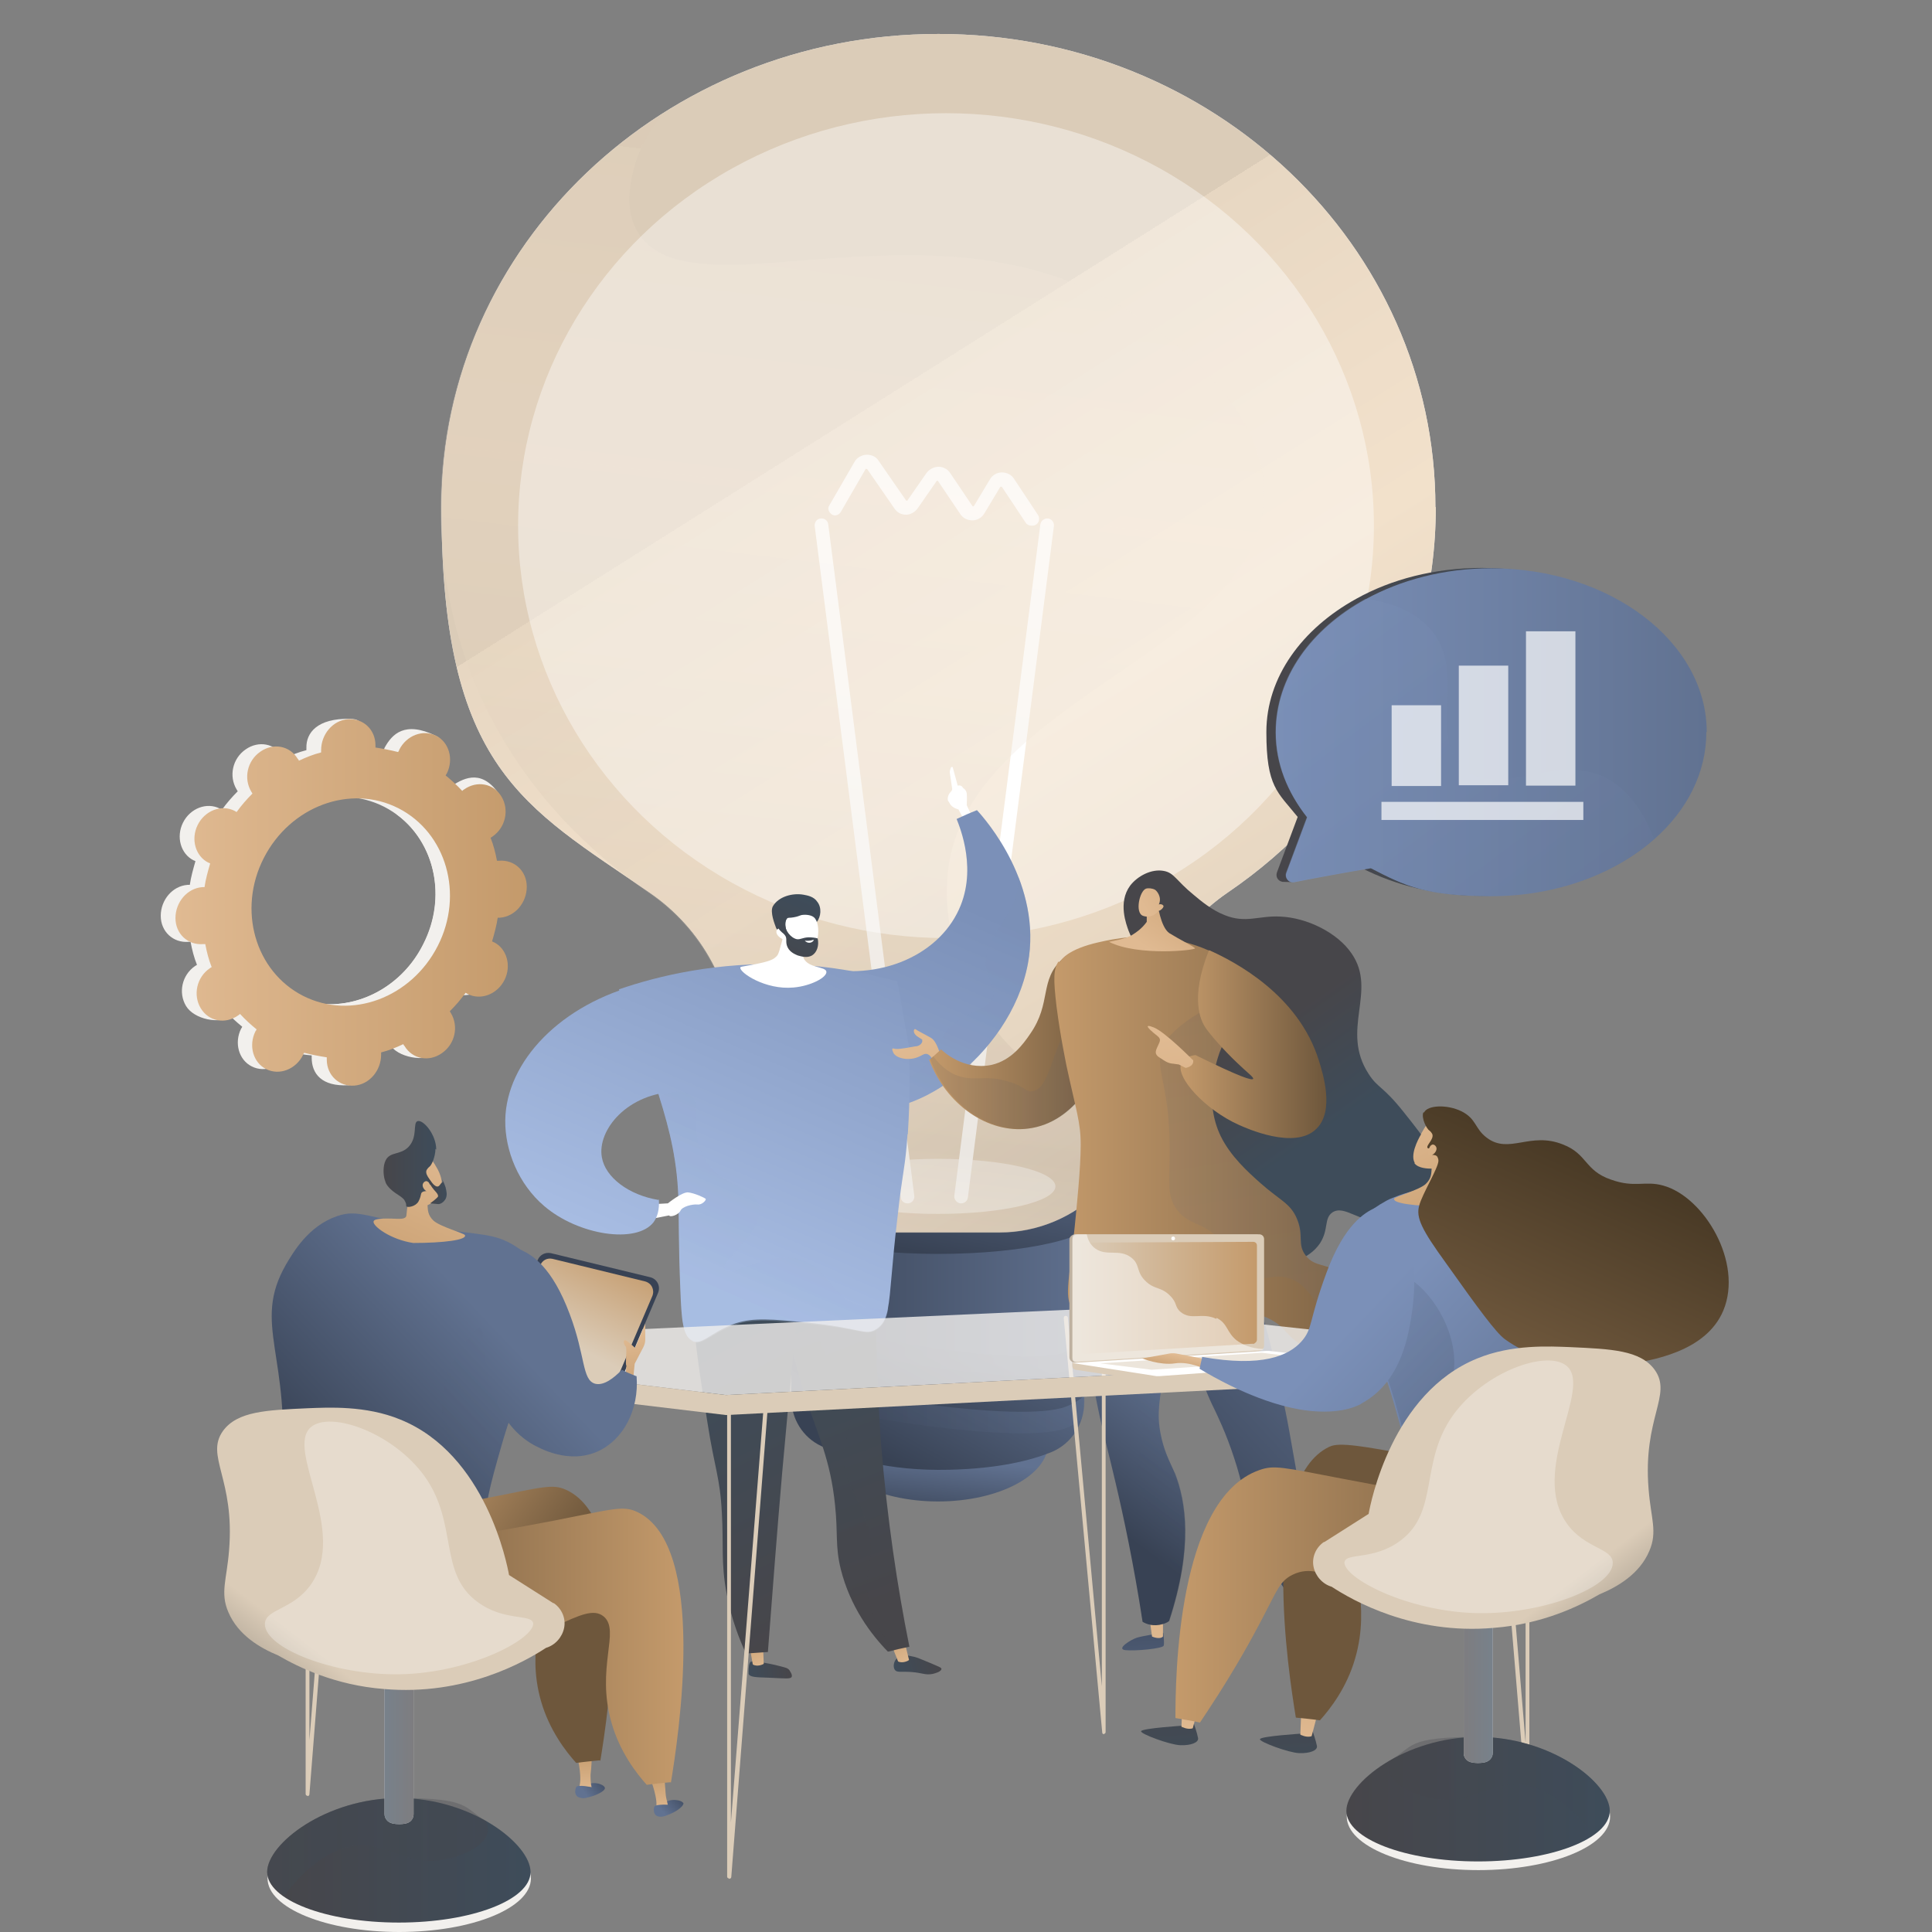 <?xml version="1.0" encoding="UTF-8"?>
<svg id="Ebene_1" xmlns="http://www.w3.org/2000/svg" version="1.1" xmlns:xlink="http://www.w3.org/1999/xlink" viewBox="0 0 512 512">
  <rect x="0" y="0" width="512" height="512" fill="#808080" stroke="none"/>
  <!-- Generator: Adobe Illustrator 29.3.1, SVG Export Plug-In . SVG Version: 2.1.0 Build 151)  -->
  <defs>
    <style>
      .st0 {
        fill: url(#Unbenannter_Verlauf_55);
      }

      .st1 {
        fill: url(#Unbenannter_Verlauf_20);
      }

      .st2 {
        fill: url(#Unbenannter_Verlauf_60);
      }

      .st2, .st3, .st4, .st5, .st6, .st7, .st8, .st9, .st10, .st11, .st12, .st13, .st14, .st15, .st16 {
        mix-blend-mode: multiply;
      }

      .st2, .st4, .st5, .st17, .st6, .st7, .st18, .st8, .st9, .st10, .st19, .st20, .st21, .st11, .st22, .st12, .st13, .st23, .st24, .st14, .st25, .st15, .st16 {
        isolation: isolate;
      }

      .st2, .st17, .st21 {
        opacity: .7;
      }

      .st26 {
        fill: url(#Unbenannter_Verlauf_46);
      }

      .st27 {
        fill: url(#Unbenannter_Verlauf_8);
      }

      .st28 {
        fill: url(#Unbenannter_Verlauf_81);
      }

      .st29 {
        fill: url(#Unbenannter_Verlauf_49);
      }

      .st30 {
        fill: url(#Unbenannter_Verlauf_79);
      }

      .st31 {
        fill: url(#Unbenannter_Verlauf_69);
      }

      .st32 {
        fill: url(#Unbenannter_Verlauf_44);
      }

      .st33, .st18, .st34 {
        fill: #f2f0ed;
      }

      .st35 {
        fill: url(#Unbenannter_Verlauf_32);
      }

      .st36 {
        fill: url(#Unbenannter_Verlauf_21);
      }

      .st3, .st5 {
        opacity: .1;
      }

      .st37 {
        fill: url(#Unbenannter_Verlauf_75);
      }

      .st38 {
        fill: url(#Unbenannter_Verlauf_47);
      }

      .st39 {
        fill: url(#Unbenannter_Verlauf_36);
      }

      .st40 {
        fill: url(#Unbenannter_Verlauf_15);
      }

      .st41 {
        fill: url(#Unbenannter_Verlauf_42);
      }

      .st42 {
        fill: url(#Unbenannter_Verlauf_50);
      }

      .st43 {
        fill: url(#Unbenannter_Verlauf_26);
      }

      .st44, .st20, .st21, .st22, .st23, .st25 {
        fill: #fff;
      }

      .st45 {
        fill: url(#Unbenannter_Verlauf_48);
      }

      .st4 {
        fill: url(#Unbenannter_Verlauf_22);
      }

      .st4, .st6, .st7, .st8, .st9, .st10, .st20, .st11, .st12, .st13, .st14, .st15, .st16 {
        opacity: .3;
      }

      .st5 {
        fill: url(#Unbenannter_Verlauf_34);
      }

      .st46 {
        fill: url(#Unbenannter_Verlauf_7);
      }

      .st47 {
        fill: url(#Unbenannter_Verlauf_39);
      }

      .st17 {
        fill: url(#Unbenannter_Verlauf_78);
      }

      .st48 {
        fill: url(#Unbenannter_Verlauf_73);
      }

      .st49 {
        fill: url(#Unbenannter_Verlauf_12);
      }

      .st50 {
        fill: url(#Unbenannter_Verlauf_40);
      }

      .st6 {
        fill: url(#Unbenannter_Verlauf_54);
      }

      .st51 {
        fill: url(#Unbenannter_Verlauf_65);
      }

      .st7 {
        fill: url(#Unbenannter_Verlauf_33);
      }

      .st52 {
        fill: url(#Unbenannter_Verlauf_70);
      }

      .st53 {
        fill: url(#Unbenannter_Verlauf_6);
      }

      .st54 {
        fill: url(#Unbenannter_Verlauf_57);
      }

      .st55 {
        fill: url(#Unbenannter_Verlauf_56);
      }

      .st56 {
        fill: url(#Unbenannter_Verlauf_19);
      }

      .st57 {
        fill: url(#Unbenannter_Verlauf_62);
      }

      .st18, .st23 {
        opacity: .8;
      }

      .st8 {
        fill: url(#Unbenannter_Verlauf_59);
      }

      .st58 {
        fill: url(#Unbenannter_Verlauf_43);
      }

      .st34 {
        display: none;
      }

      .st9 {
        fill: url(#Unbenannter_Verlauf_74);
      }

      .st10 {
        fill: url(#Unbenannter_Verlauf_82);
      }

      .st59 {
        fill: url(#Unbenannter_Verlauf_10);
      }

      .st60 {
        fill: url(#Unbenannter_Verlauf_35);
      }

      .st61 {
        fill: url(#Unbenannter_Verlauf_64);
      }

      .st62 {
        fill: url(#Unbenannter_Verlauf_52);
      }

      .st63 {
        fill: url(#Unbenannter_Verlauf_66);
      }

      .st64 {
        fill: url(#Unbenannter_Verlauf_53);
      }

      .st65 {
        fill: url(#Unbenannter_Verlauf_71);
      }

      .st66 {
        fill: url(#Unbenannter_Verlauf_30);
      }

      .st67 {
        fill: url(#Unbenannter_Verlauf_27);
      }

      .st20, .st22, .st25 {
        mix-blend-mode: soft-light;
      }

      .st68 {
        fill: url(#Unbenannter_Verlauf_67);
      }

      .st11 {
        fill: url(#Unbenannter_Verlauf_9);
      }

      .st69 {
        fill: url(#Unbenannter_Verlauf_11);
      }

      .st22 {
        opacity: .4;
      }

      .st70 {
        fill: url(#Unbenannter_Verlauf_80);
      }

      .st12 {
        fill: url(#Unbenannter_Verlauf_16);
      }

      .st71 {
        fill: url(#Unbenannter_Verlauf_17);
      }

      .st72 {
        fill: url(#Unbenannter_Verlauf_24);
      }

      .st73 {
        fill: #384254;
      }

      .st74 {
        fill: url(#Unbenannter_Verlauf_14);
      }

      .st75 {
        fill: url(#Unbenannter_Verlauf_4);
      }

      .st76 {
        fill: url(#Unbenannter_Verlauf);
      }

      .st77 {
        fill: url(#Unbenannter_Verlauf_68);
      }

      .st78 {
        fill: url(#Unbenannter_Verlauf_23);
      }

      .st79 {
        fill: url(#Unbenannter_Verlauf_51);
      }

      .st80 {
        fill: url(#Unbenannter_Verlauf_38);
      }

      .st81 {
        fill: url(#Unbenannter_Verlauf_31);
      }

      .st82 {
        fill: url(#Unbenannter_Verlauf_72);
      }

      .st83 {
        fill: #beb1a0;
      }

      .st84 {
        fill: url(#Unbenannter_Verlauf_83);
      }

      .st13 {
        fill: url(#Unbenannter_Verlauf_18);
      }

      .st24, .st85 {
        fill: #dbccb8;
      }

      .st24, .st25 {
        opacity: .5;
      }

      .st86 {
        fill: url(#Unbenannter_Verlauf_29);
      }

      .st87 {
        fill: url(#Unbenannter_Verlauf_28);
      }

      .st14 {
        fill: url(#Unbenannter_Verlauf_5);
      }

      .st88 {
        fill: url(#Unbenannter_Verlauf_58);
      }

      .st89 {
        fill: url(#Unbenannter_Verlauf_2);
      }

      .st90 {
        fill: url(#Unbenannter_Verlauf_13);
      }

      .st91 {
        fill: url(#Unbenannter_Verlauf_25);
      }

      .st92 {
        fill: url(#Unbenannter_Verlauf_61);
      }

      .st15 {
        fill: url(#Unbenannter_Verlauf_3);
      }

      .st93 {
        fill: url(#Unbenannter_Verlauf_41);
      }

      .st94 {
        fill: url(#Unbenannter_Verlauf_63);
      }

      .st95 {
        fill: url(#Unbenannter_Verlauf_76);
      }

      .st96 {
        fill: url(#Unbenannter_Verlauf_37);
      }

      .st16 {
        fill: url(#Unbenannter_Verlauf_77);
      }

      .st97 {
        fill: url(#Unbenannter_Verlauf_45);
      }
    </style>
    <linearGradient id="Unbenannter_Verlauf" data-name="Unbenannter Verlauf" x1="245.9" y1="107.6" x2="248.2" y2="126.3" gradientTransform="translate(0 512) scale(1 -1)" gradientUnits="userSpaceOnUse">
      <stop offset="0" stop-color="#384254"/>
      <stop offset="1" stop-color="#617291"/>
    </linearGradient>
    <linearGradient id="Unbenannter_Verlauf_2" data-name="Unbenannter Verlauf 2" x1="236.2" y1="124.7" x2="259.5" y2="166.9" gradientTransform="translate(0 512) scale(1 -1)" gradientUnits="userSpaceOnUse">
      <stop offset="0" stop-color="#384254"/>
      <stop offset="1" stop-color="#617291"/>
    </linearGradient>
    <linearGradient id="Unbenannter_Verlauf_3" data-name="Unbenannter Verlauf 3" x1="209.7" y1="144.7" x2="287.4" y2="144.7" gradientTransform="translate(0 512) scale(1 -1)" gradientUnits="userSpaceOnUse">
      <stop offset="0" stop-color="#384254"/>
      <stop offset="1" stop-color="#617291"/>
    </linearGradient>
    <linearGradient id="Unbenannter_Verlauf_4" data-name="Unbenannter Verlauf 4" x1="238.4" y1="136.2" x2="261.5" y2="180.7" gradientTransform="translate(0 512) scale(1 -1)" gradientUnits="userSpaceOnUse">
      <stop offset="0" stop-color="#384254"/>
      <stop offset="1" stop-color="#617291"/>
    </linearGradient>
    <linearGradient id="Unbenannter_Verlauf_5" data-name="Unbenannter Verlauf 5" x1="206.3" y1="157.8" x2="290.9" y2="157.8" gradientTransform="translate(0 512) scale(1 -1)" gradientUnits="userSpaceOnUse">
      <stop offset="0" stop-color="#384254"/>
      <stop offset="1" stop-color="#617291"/>
    </linearGradient>
    <linearGradient id="Unbenannter_Verlauf_6" data-name="Unbenannter Verlauf 6" x1="205" y1="173" x2="292.1" y2="173" gradientTransform="translate(0 512) scale(1 -1)" gradientUnits="userSpaceOnUse">
      <stop offset="0" stop-color="#384254"/>
      <stop offset="1" stop-color="#617291"/>
    </linearGradient>
    <linearGradient id="Unbenannter_Verlauf_7" data-name="Unbenannter Verlauf 7" x1="246.4" y1="179.6" x2="255" y2="219.7" gradientTransform="translate(0 512) scale(1 -1)" gradientUnits="userSpaceOnUse">
      <stop offset="0" stop-color="#384254"/>
      <stop offset="1" stop-color="#617291"/>
    </linearGradient>
    <linearGradient id="Unbenannter_Verlauf_8" data-name="Unbenannter Verlauf 8" x1="229.3" y1="403.4" x2="399.6" y2="133.1" gradientTransform="translate(0 512) scale(1 -1)" gradientUnits="userSpaceOnUse">
      <stop offset="0" stop-color="#dbccb8"/>
      <stop offset="0" stop-color="#e7d7c2"/>
      <stop offset=".2" stop-color="#efdec9"/>
      <stop offset=".3" stop-color="#f2e1cb"/>
      <stop offset=".5" stop-color="#e7d7c2"/>
      <stop offset=".8" stop-color="#cabcaa"/>
      <stop offset=".9" stop-color="#beb1a0"/>
      <stop offset="1" stop-color="#dbccb8"/>
    </linearGradient>
    <linearGradient id="Unbenannter_Verlauf_9" data-name="Unbenannter Verlauf 9" x1="235.9" y1="464.6" x2="202" y2="185.1" gradientTransform="translate(0 512) scale(1 -1)" gradientUnits="userSpaceOnUse">
      <stop offset="0" stop-color="#dbccb8"/>
      <stop offset="0" stop-color="#e7d7c2"/>
      <stop offset=".2" stop-color="#efdec9"/>
      <stop offset=".3" stop-color="#f2e1cb"/>
      <stop offset=".5" stop-color="#e7d7c2"/>
      <stop offset=".8" stop-color="#cabcaa"/>
      <stop offset=".9" stop-color="#beb1a0"/>
      <stop offset="1" stop-color="#dbccb8"/>
    </linearGradient>
    <linearGradient id="Unbenannter_Verlauf_10" data-name="Unbenannter Verlauf 10" x1="194.1" y1="143" x2="251.1" y2="274.6" gradientTransform="translate(0 512) scale(1 -1)" gradientUnits="userSpaceOnUse">
      <stop offset="0" stop-color="#a8bde3"/>
      <stop offset="1" stop-color="#7b90b8"/>
    </linearGradient>
    <linearGradient id="Unbenannter_Verlauf_11" data-name="Unbenannter Verlauf 11" x1="-1321.6" y1="-48" x2="-1310.3" y2="-48" gradientTransform="translate(-1111.5 511.8) rotate(174.9)" gradientUnits="userSpaceOnUse">
      <stop offset="0" stop-color="#47464a"/>
      <stop offset="1" stop-color="#3e4c5a"/>
    </linearGradient>
    <linearGradient id="Unbenannter_Verlauf_12" data-name="Unbenannter Verlauf 12" x1="-1780.7" y1="10.7" x2="-1775.7" y2="21.1" gradientTransform="translate(-1572.6 577) rotate(176)" gradientUnits="userSpaceOnUse">
      <stop offset="0" stop-color="#e0ba92"/>
      <stop offset="1" stop-color="#c49a6b"/>
    </linearGradient>
    <linearGradient id="Unbenannter_Verlauf_13" data-name="Unbenannter Verlauf 13" x1="-1562.5" y1="-121.4" x2="-1550.3" y2="-121.4" gradientTransform="translate(-1303.8 654.3) rotate(167.7)" gradientUnits="userSpaceOnUse">
      <stop offset="0" stop-color="#47464a"/>
      <stop offset="1" stop-color="#3e4c5a"/>
    </linearGradient>
    <linearGradient id="Unbenannter_Verlauf_14" data-name="Unbenannter Verlauf 14" x1="-1714.2" y1="-57.4" x2="-1709.2" y2="-46.9" gradientTransform="translate(-1463.1 634.6) rotate(171.6)" gradientUnits="userSpaceOnUse">
      <stop offset="0" stop-color="#e0ba92"/>
      <stop offset="1" stop-color="#c49a6b"/>
    </linearGradient>
    <linearGradient id="Unbenannter_Verlauf_15" data-name="Unbenannter Verlauf 15" x1="588.7" y1="201.9" x2="556.5" y2="274.6" gradientTransform="translate(-352.8 590.3) rotate(3.1) scale(1 -1)" gradientUnits="userSpaceOnUse">
      <stop offset="0" stop-color="#47464a"/>
      <stop offset="1" stop-color="#3e4c5a"/>
    </linearGradient>
    <linearGradient id="Unbenannter_Verlauf_16" data-name="Unbenannter Verlauf 16" x1="583.8" y1="199.8" x2="551.6" y2="272.4" gradientTransform="translate(-352.8 590.3) rotate(3.1) scale(1 -1)" gradientUnits="userSpaceOnUse">
      <stop offset="0" stop-color="#47464a"/>
      <stop offset="1" stop-color="#3e4c5a"/>
    </linearGradient>
    <linearGradient id="Unbenannter_Verlauf_17" data-name="Unbenannter Verlauf 17" x1="249.4" y1="27.6" x2="217.2" y2="100.4" gradientTransform="translate(-19.2 469.2) rotate(-4) scale(1 -1)" gradientUnits="userSpaceOnUse">
      <stop offset="0" stop-color="#47464a"/>
      <stop offset="1" stop-color="#3e4c5a"/>
    </linearGradient>
    <linearGradient id="Unbenannter_Verlauf_18" data-name="Unbenannter Verlauf 18" x1="203.1" y1="139.2" x2="260.1" y2="270.8" gradientTransform="translate(0 512) scale(1 -1)" gradientUnits="userSpaceOnUse">
      <stop offset="0" stop-color="#a8bde3"/>
      <stop offset="1" stop-color="#7b90b8"/>
    </linearGradient>
    <linearGradient id="Unbenannter_Verlauf_19" data-name="Unbenannter Verlauf 19" x1="184.3" y1="171.7" x2="233.6" y2="285.6" gradientTransform="translate(0 512) scale(1 -1)" gradientUnits="userSpaceOnUse">
      <stop offset="0" stop-color="#a8bde3"/>
      <stop offset="1" stop-color="#7b90b8"/>
    </linearGradient>
    <linearGradient id="Unbenannter_Verlauf_20" data-name="Unbenannter Verlauf 20" x1="-2256.9" y1="521.2" x2="-2265.5" y2="543.1" gradientTransform="translate(-2076.2 668.8) rotate(-177.2)" gradientUnits="userSpaceOnUse">
      <stop offset="0" stop-color="#47464a"/>
      <stop offset="1" stop-color="#3e4c5a"/>
    </linearGradient>
    <linearGradient id="Unbenannter_Verlauf_21" data-name="Unbenannter Verlauf 21" x1="-2259.6" y1="520.1" x2="-2268.3" y2="542" gradientTransform="translate(-2076.2 668.8) rotate(-177.2)" gradientUnits="userSpaceOnUse">
      <stop offset="0" stop-color="#47464a"/>
      <stop offset="1" stop-color="#3e4c5a"/>
    </linearGradient>
    <linearGradient id="Unbenannter_Verlauf_22" data-name="Unbenannter Verlauf 22" x1="193.8" y1="167.1" x2="241.9" y2="278" gradientTransform="translate(0 512) scale(1 -1)" gradientUnits="userSpaceOnUse">
      <stop offset="0" stop-color="#a8bde3"/>
      <stop offset="1" stop-color="#7b90b8"/>
    </linearGradient>
    <linearGradient id="Unbenannter_Verlauf_23" data-name="Unbenannter Verlauf 23" x1="146.6" y1="188" x2="196" y2="302" gradientTransform="translate(0 512) scale(1 -1)" gradientUnits="userSpaceOnUse">
      <stop offset="0" stop-color="#a8bde3"/>
      <stop offset="1" stop-color="#7b90b8"/>
    </linearGradient>
    <linearGradient id="Unbenannter_Verlauf_24" data-name="Unbenannter Verlauf 24" x1="301.9" y1="95.6" x2="304.4" y2="49.6" gradientTransform="translate(0 512) scale(1 -1)" gradientUnits="userSpaceOnUse">
      <stop offset="0" stop-color="#384254"/>
      <stop offset="1" stop-color="#617291"/>
    </linearGradient>
    <linearGradient id="Unbenannter_Verlauf_25" data-name="Unbenannter Verlauf 25" x1="306.6" y1="73" x2="305.2" y2="135" gradientTransform="translate(0 512) scale(1 -1)" gradientUnits="userSpaceOnUse">
      <stop offset="0" stop-color="#e0ba92"/>
      <stop offset="1" stop-color="#c49a6b"/>
    </linearGradient>
    <linearGradient id="Unbenannter_Verlauf_26" data-name="Unbenannter Verlauf 26" x1="348.2" y1="98.2" x2="350.7" y2="52.1" gradientTransform="translate(0 512) scale(1 -1)" gradientUnits="userSpaceOnUse">
      <stop offset="0" stop-color="#384254"/>
      <stop offset="1" stop-color="#617291"/>
    </linearGradient>
    <linearGradient id="Unbenannter_Verlauf_27" data-name="Unbenannter Verlauf 27" x1="347.4" y1="73.8" x2="346.1" y2="136" gradientTransform="translate(0 512) scale(1 -1)" gradientUnits="userSpaceOnUse">
      <stop offset="0" stop-color="#dbccb8"/>
      <stop offset="0" stop-color="#e7d7c2"/>
      <stop offset=".2" stop-color="#efdec9"/>
      <stop offset=".3" stop-color="#f2e1cb"/>
      <stop offset=".5" stop-color="#e7d7c2"/>
      <stop offset=".8" stop-color="#cabcaa"/>
      <stop offset=".9" stop-color="#beb1a0"/>
      <stop offset="1" stop-color="#dbccb8"/>
    </linearGradient>
    <linearGradient id="Unbenannter_Verlauf_28" data-name="Unbenannter Verlauf 28" x1="287" y1="113.3" x2="312.7" y2="147.9" gradientTransform="translate(0 512) scale(1 -1)" gradientUnits="userSpaceOnUse">
      <stop offset="0" stop-color="#384254"/>
      <stop offset="1" stop-color="#617291"/>
    </linearGradient>
    <linearGradient id="Unbenannter_Verlauf_29" data-name="Unbenannter Verlauf 29" x1="-237.1" y1="115.3" x2="-227.7" y2="58.1" gradientTransform="translate(496.9 343.5) rotate(-11.2) scale(1 -1)" gradientUnits="userSpaceOnUse">
      <stop offset="0" stop-color="#e0ba92"/>
      <stop offset="1" stop-color="#c49a6b"/>
    </linearGradient>
    <linearGradient id="Unbenannter_Verlauf_30" data-name="Unbenannter Verlauf 30" x1="306.1" y1="109.1" x2="366.5" y2="165.5" gradientTransform="translate(0 512) scale(1 -1)" gradientUnits="userSpaceOnUse">
      <stop offset="0" stop-color="#384254"/>
      <stop offset="1" stop-color="#617291"/>
    </linearGradient>
    <linearGradient id="Unbenannter_Verlauf_31" data-name="Unbenannter Verlauf 31" x1="246.4" y1="236.8" x2="294.9" y2="236.8" gradientTransform="translate(0 512) scale(1 -1)" gradientUnits="userSpaceOnUse">
      <stop offset="0" stop-color="#c49a6b"/>
      <stop offset="1" stop-color="#6e573c"/>
    </linearGradient>
    <linearGradient id="Unbenannter_Verlauf_32" data-name="Unbenannter Verlauf 32" x1="348.3" y1="209.9" x2="330.4" y2="235.3" gradientTransform="translate(0 512) scale(1 -1)" gradientUnits="userSpaceOnUse">
      <stop offset="0" stop-color="#3e4c5a"/>
      <stop offset="1" stop-color="#47464a"/>
    </linearGradient>
    <linearGradient id="Unbenannter_Verlauf_33" data-name="Unbenannter Verlauf 33" x1="290.3" y1="110.8" x2="316.1" y2="145.5" gradientTransform="translate(0 512) scale(1 -1)" gradientUnits="userSpaceOnUse">
      <stop offset="0" stop-color="#384254"/>
      <stop offset="1" stop-color="#617291"/>
    </linearGradient>
    <linearGradient id="Unbenannter_Verlauf_34" data-name="Unbenannter Verlauf 34" x1="246.4" y1="230.9" x2="294.9" y2="230.9" gradientTransform="translate(0 512) scale(1 -1)" gradientUnits="userSpaceOnUse">
      <stop offset="0" stop-color="#384254"/>
      <stop offset="1" stop-color="#617291"/>
    </linearGradient>
    <linearGradient id="Unbenannter_Verlauf_35" data-name="Unbenannter Verlauf 35" x1="279.7" y1="207.4" x2="376.6" y2="207.4" gradientTransform="translate(0 512) scale(1 -1)" gradientUnits="userSpaceOnUse">
      <stop offset="0" stop-color="#c49a6b"/>
      <stop offset="1" stop-color="#6e573c"/>
    </linearGradient>
    <linearGradient id="Unbenannter_Verlauf_36" data-name="Unbenannter Verlauf 36" x1="329.1" y1="263.7" x2="343.8" y2="173.2" gradientTransform="translate(0 512) scale(1 -1)" gradientUnits="userSpaceOnUse">
      <stop offset="0" stop-color="#384254"/>
      <stop offset="1" stop-color="#617291"/>
    </linearGradient>
    <linearGradient id="Unbenannter_Verlauf_37" data-name="Unbenannter Verlauf 37" x1="312.9" y1="235.2" x2="351.5" y2="235.2" gradientTransform="translate(0 512) scale(1 -1)" gradientUnits="userSpaceOnUse">
      <stop offset="0" stop-color="#c49a6b"/>
      <stop offset="1" stop-color="#6e573c"/>
    </linearGradient>
    <linearGradient id="Unbenannter_Verlauf_38" data-name="Unbenannter Verlauf 38" x1="304.5" y1="260.4" x2="320.3" y2="283.3" gradientTransform="translate(0 512) scale(1 -1)" gradientUnits="userSpaceOnUse">
      <stop offset="0" stop-color="#e0ba92"/>
      <stop offset="1" stop-color="#c49a6b"/>
    </linearGradient>
    <linearGradient id="Unbenannter_Verlauf_39" data-name="Unbenannter Verlauf 39" x1="303" y1="272" x2="328.1" y2="287" gradientTransform="translate(0 512) scale(1 -1)" gradientUnits="userSpaceOnUse">
      <stop offset="0" stop-color="#e0ba92"/>
      <stop offset="1" stop-color="#c49a6b"/>
    </linearGradient>
    <linearGradient id="Unbenannter_Verlauf_40" data-name="Unbenannter Verlauf 40" x1="309.9" y1="237.3" x2="321" y2="169.3" gradientTransform="translate(0 512) scale(1 -1)" gradientUnits="userSpaceOnUse">
      <stop offset="0" stop-color="#e0ba92"/>
      <stop offset="1" stop-color="#c49a6b"/>
    </linearGradient>
    <linearGradient id="Unbenannter_Verlauf_41" data-name="Unbenannter Verlauf 41" x1="-514.9" y1="36.4" x2="-508.4" y2="30.7" gradientTransform="translate(-352.6 435.1) rotate(-172)" gradientUnits="userSpaceOnUse">
      <stop offset="0" stop-color="#384254"/>
      <stop offset="1" stop-color="#617291"/>
    </linearGradient>
    <linearGradient id="Unbenannter_Verlauf_42" data-name="Unbenannter Verlauf 42" x1="-979.4" y1="-450.8" x2="-979.4" y2="-439.5" gradientTransform="translate(-845.6 74.6) rotate(177.1)" gradientUnits="userSpaceOnUse">
      <stop offset="0" stop-color="#e0ba92"/>
      <stop offset="1" stop-color="#c49a6b"/>
    </linearGradient>
    <linearGradient id="Unbenannter_Verlauf_43" data-name="Unbenannter Verlauf 43" x1="-514.3" y1="37.2" x2="-507.8" y2="31.4" gradientTransform="translate(-352.6 435.1) rotate(-172)" gradientUnits="userSpaceOnUse">
      <stop offset="0" stop-color="#384254"/>
      <stop offset="1" stop-color="#617291"/>
    </linearGradient>
    <linearGradient id="Unbenannter_Verlauf_44" data-name="Unbenannter Verlauf 44" x1="-362" y1="37.3" x2="-355.5" y2="31.6" gradientTransform="translate(-179.5 512) rotate(-180)" gradientUnits="userSpaceOnUse">
      <stop offset="0" stop-color="#384254"/>
      <stop offset="1" stop-color="#617291"/>
    </linearGradient>
    <linearGradient id="Unbenannter_Verlauf_45" data-name="Unbenannter Verlauf 45" x1="-756.1" y1="-380.5" x2="-756.1" y2="-369.1" gradientTransform="translate(-639.2 253.1) rotate(168.9)" gradientUnits="userSpaceOnUse">
      <stop offset="0" stop-color="#e0ba92"/>
      <stop offset="1" stop-color="#c49a6b"/>
    </linearGradient>
    <linearGradient id="Unbenannter_Verlauf_46" data-name="Unbenannter Verlauf 46" x1="-361.3" y1="38" x2="-354.8" y2="32.2" gradientTransform="translate(-179.5 512) rotate(-180)" gradientUnits="userSpaceOnUse">
      <stop offset="0" stop-color="#384254"/>
      <stop offset="1" stop-color="#617291"/>
    </linearGradient>
    <linearGradient id="Unbenannter_Verlauf_47" data-name="Unbenannter Verlauf 47" x1="-2939.4" y1="156" x2="-2952.2" y2="181.1" gradientTransform="translate(-2788.6 512) rotate(-180)" gradientUnits="userSpaceOnUse">
      <stop offset="0" stop-color="#dbccb8"/>
      <stop offset="1" stop-color="#c49a6b"/>
    </linearGradient>
    <linearGradient id="Unbenannter_Verlauf_48" data-name="Unbenannter Verlauf 48" x1="-2956" y1="158.6" x2="-2960" y2="140.5" gradientTransform="translate(-2788.6 512) rotate(-180)" gradientUnits="userSpaceOnUse">
      <stop offset="0" stop-color="#e0ba92"/>
      <stop offset="1" stop-color="#c49a6b"/>
    </linearGradient>
    <linearGradient id="Unbenannter_Verlauf_49" data-name="Unbenannter Verlauf 49" x1="-2920.1" y1="160.2" x2="-2874.2" y2="116.5" gradientTransform="translate(-2788.6 512) rotate(-180)" gradientUnits="userSpaceOnUse">
      <stop offset="0" stop-color="#617291"/>
      <stop offset="1" stop-color="#384254"/>
    </linearGradient>
    <linearGradient id="Unbenannter_Verlauf_50" data-name="Unbenannter Verlauf 50" x1="503.5" y1="-178.7" x2="532.1" y2="-214.7" gradientTransform="translate(561.1 2) rotate(165.1)" gradientUnits="userSpaceOnUse">
      <stop offset="0" stop-color="#e0ba92"/>
      <stop offset="1" stop-color="#c49a6b"/>
    </linearGradient>
    <linearGradient id="Unbenannter_Verlauf_51" data-name="Unbenannter Verlauf 51" x1="101.6" y1="203.7" x2="115.4" y2="203.7" gradientTransform="translate(0 512) scale(1 -1)" gradientUnits="userSpaceOnUse">
      <stop offset="0" stop-color="#47464a"/>
      <stop offset="1" stop-color="#3e4c5a"/>
    </linearGradient>
    <linearGradient id="Unbenannter_Verlauf_52" data-name="Unbenannter Verlauf 52" x1="505.1" y1="-176.7" x2="537" y2="-216.9" gradientTransform="translate(561.1 2) rotate(165.1)" gradientUnits="userSpaceOnUse">
      <stop offset="0" stop-color="#e0ba92"/>
      <stop offset="1" stop-color="#c49a6b"/>
    </linearGradient>
    <linearGradient id="Unbenannter_Verlauf_53" data-name="Unbenannter Verlauf 53" x1="113.1" y1="196.7" x2="118.4" y2="196.7" gradientTransform="translate(0 512) scale(1 -1)" gradientUnits="userSpaceOnUse">
      <stop offset="0" stop-color="#47464a"/>
      <stop offset="1" stop-color="#3e4c5a"/>
    </linearGradient>
    <linearGradient id="Unbenannter_Verlauf_54" data-name="Unbenannter Verlauf 54" x1="-2937.1" y1="142.5" x2="-2891.1" y2="98.6" gradientTransform="translate(-2788.6 512) rotate(-180)" gradientUnits="userSpaceOnUse">
      <stop offset="0" stop-color="#617291"/>
      <stop offset="1" stop-color="#384254"/>
    </linearGradient>
    <linearGradient id="Unbenannter_Verlauf_55" data-name="Unbenannter Verlauf 55" x1="-2930.2" y1="149.6" x2="-2884.4" y2="105.8" gradientTransform="translate(-2788.6 512) rotate(-180)" gradientUnits="userSpaceOnUse">
      <stop offset="0" stop-color="#617291"/>
      <stop offset="1" stop-color="#384254"/>
    </linearGradient>
    <linearGradient id="Unbenannter_Verlauf_56" data-name="Unbenannter Verlauf 56" x1="-2888.5" y1="108.4" x2="-2926.2" y2="81.6" gradientTransform="translate(-2788.6 512) rotate(-180)" gradientUnits="userSpaceOnUse">
      <stop offset="0" stop-color="#c49a6b"/>
      <stop offset="1" stop-color="#6e573c"/>
    </linearGradient>
    <linearGradient id="Unbenannter_Verlauf_57" data-name="Unbenannter Verlauf 57" x1="-2969.7" y1="75.6" x2="-2876.7" y2="75.6" gradientTransform="translate(-2788.6 512) rotate(-180)" gradientUnits="userSpaceOnUse">
      <stop offset="0" stop-color="#c49a6b"/>
      <stop offset="1" stop-color="#6e573c"/>
    </linearGradient>
    <linearGradient id="Unbenannter_Verlauf_58" data-name="Unbenannter Verlauf 58" x1="70.8" y1="19" x2="140.7" y2="19" gradientTransform="translate(0 512) scale(1 -1)" gradientUnits="userSpaceOnUse">
      <stop offset="0" stop-color="#47464a"/>
      <stop offset="1" stop-color="#3e4c5a"/>
    </linearGradient>
    <linearGradient id="Unbenannter_Verlauf_59" data-name="Unbenannter Verlauf 59" x1="-3381.9" y1="22.5" x2="-3323.3" y2="22.5" gradientTransform="translate(-3252.4 512) rotate(-180)" gradientUnits="userSpaceOnUse">
      <stop offset="0" stop-color="#47464a"/>
      <stop offset="1" stop-color="#3e4c5a"/>
    </linearGradient>
    <linearGradient id="Unbenannter_Verlauf_60" data-name="Unbenannter Verlauf 60" x1="-3362.1" y1="49.6" x2="-3354.3" y2="49.6" gradientTransform="translate(-3252.4 512) rotate(-180)" gradientUnits="userSpaceOnUse">
      <stop offset="0" stop-color="#47464a"/>
      <stop offset="1" stop-color="#3e4c5a"/>
    </linearGradient>
    <linearGradient id="Unbenannter_Verlauf_61" data-name="Unbenannter Verlauf 61" x1="-3319.5" y1="57.9" x2="-3333.8" y2="76.4" gradientTransform="translate(-3252.4 512) rotate(-180)" gradientUnits="userSpaceOnUse">
      <stop offset="0" stop-color="#988f82"/>
      <stop offset="1" stop-color="#dbccb8"/>
    </linearGradient>
    <linearGradient id="Unbenannter_Verlauf_62" data-name="Unbenannter Verlauf 62" x1="286.2" y1="168" x2="333.2" y2="168" gradientTransform="translate(0 512) scale(1 -1)" gradientUnits="userSpaceOnUse">
      <stop offset="0" stop-color="#dbccb8"/>
      <stop offset="1" stop-color="#c49a6b"/>
    </linearGradient>
    <linearGradient id="Unbenannter_Verlauf_63" data-name="Unbenannter Verlauf 63" x1="966.3" y1="68.5" x2="968.8" y2="36.4" gradientTransform="translate(-626.3 512) scale(1 -1)" gradientUnits="userSpaceOnUse">
      <stop offset="0" stop-color="#47464a"/>
      <stop offset="1" stop-color="#3e4c5a"/>
    </linearGradient>
    <linearGradient id="Unbenannter_Verlauf_64" data-name="Unbenannter Verlauf 64" x1="-138.3" y1="285.8" x2="-138.8" y2="324.1" gradientTransform="translate(433.4 766.5) rotate(9.8) scale(1 -1)" gradientUnits="userSpaceOnUse">
      <stop offset="0" stop-color="#e0ba92"/>
      <stop offset="1" stop-color="#c49a6b"/>
    </linearGradient>
    <linearGradient id="Unbenannter_Verlauf_65" data-name="Unbenannter Verlauf 65" x1="934.8" y1="70.7" x2="937.3" y2="38.6" gradientTransform="translate(-626.3 512) scale(1 -1)" gradientUnits="userSpaceOnUse">
      <stop offset="0" stop-color="#47464a"/>
      <stop offset="1" stop-color="#3e4c5a"/>
    </linearGradient>
    <linearGradient id="Unbenannter_Verlauf_66" data-name="Unbenannter Verlauf 66" x1="-169.7" y1="282.5" x2="-170.2" y2="320.8" gradientTransform="translate(433.4 766.5) rotate(9.8) scale(1 -1)" gradientUnits="userSpaceOnUse">
      <stop offset="0" stop-color="#e0ba92"/>
      <stop offset="1" stop-color="#c49a6b"/>
    </linearGradient>
    <linearGradient id="Unbenannter_Verlauf_67" data-name="Unbenannter Verlauf 67" x1="402.5" y1="136.5" x2="388.2" y2="115.2" gradientTransform="translate(0 512) scale(1 -1)" gradientUnits="userSpaceOnUse">
      <stop offset="0" stop-color="#c49a6b"/>
      <stop offset="1" stop-color="#6e573c"/>
    </linearGradient>
    <linearGradient id="Unbenannter_Verlauf_68" data-name="Unbenannter Verlauf 68" x1="311.5" y1="89.4" x2="414.6" y2="89.4" gradientTransform="translate(0 512) scale(1 -1)" gradientUnits="userSpaceOnUse">
      <stop offset="0" stop-color="#c49a6b"/>
      <stop offset="1" stop-color="#6e573c"/>
    </linearGradient>
    <linearGradient id="Unbenannter_Verlauf_69" data-name="Unbenannter Verlauf 69" x1="366.5" y1="166.8" x2="412.4" y2="122.9" gradientTransform="translate(0 512) scale(1 -1)" gradientUnits="userSpaceOnUse">
      <stop offset="0" stop-color="#7b90b8"/>
      <stop offset="1" stop-color="#617291"/>
    </linearGradient>
    <linearGradient id="Unbenannter_Verlauf_70" data-name="Unbenannter Verlauf 70" x1="311.7" y1="153" x2="310.7" y2="148.2" gradientTransform="translate(0 512) scale(1 -1)" gradientUnits="userSpaceOnUse">
      <stop offset="0" stop-color="#e0ba92"/>
      <stop offset="1" stop-color="#c49a6b"/>
    </linearGradient>
    <linearGradient id="Unbenannter_Verlauf_71" data-name="Unbenannter Verlauf 71" x1="3671.2" y1="675.5" x2="3699.9" y2="639.5" gradientTransform="translate(-3349.7 2) rotate(14.9) scale(1 -1)" gradientUnits="userSpaceOnUse">
      <stop offset="0" stop-color="#e0ba92"/>
      <stop offset="1" stop-color="#c49a6b"/>
    </linearGradient>
    <linearGradient id="Unbenannter_Verlauf_72" data-name="Unbenannter Verlauf 72" x1="400.9" y1="155.4" x2="423.7" y2="205.8" gradientTransform="translate(0 512) scale(1 -1)" gradientUnits="userSpaceOnUse">
      <stop offset="0" stop-color="#6e573c"/>
      <stop offset="1" stop-color="#483925"/>
    </linearGradient>
    <linearGradient id="Unbenannter_Verlauf_73" data-name="Unbenannter Verlauf 73" x1="3672.8" y1="677.5" x2="3704.8" y2="637.3" gradientTransform="translate(-3349.7 2) rotate(14.9) scale(1 -1)" gradientUnits="userSpaceOnUse">
      <stop offset="0" stop-color="#e0ba92"/>
      <stop offset="1" stop-color="#c49a6b"/>
    </linearGradient>
    <linearGradient id="Unbenannter_Verlauf_74" data-name="Unbenannter Verlauf 74" x1="354.1" y1="153.7" x2="400" y2="109.9" gradientTransform="translate(0 512) scale(1 -1)" gradientUnits="userSpaceOnUse">
      <stop offset="0" stop-color="#617291"/>
      <stop offset="1" stop-color="#384254"/>
    </linearGradient>
    <linearGradient id="Unbenannter_Verlauf_75" data-name="Unbenannter Verlauf 75" x1="356.1" y1="158.8" x2="408.1" y2="109.1" gradientTransform="translate(0 512) scale(1 -1)" gradientUnits="userSpaceOnUse">
      <stop offset="0" stop-color="#7b90b8"/>
      <stop offset="1" stop-color="#617291"/>
    </linearGradient>
    <linearGradient id="Unbenannter_Verlauf_76" data-name="Unbenannter Verlauf 76" x1="356.9" y1="35.2" x2="426.6" y2="35.2" gradientTransform="translate(0 512) scale(1 -1)" gradientUnits="userSpaceOnUse">
      <stop offset="0" stop-color="#47464a"/>
      <stop offset="1" stop-color="#3e4c5a"/>
    </linearGradient>
    <linearGradient id="Unbenannter_Verlauf_77" data-name="Unbenannter Verlauf 77" x1="442.4" y1="38.7" x2="500.9" y2="38.7" gradientTransform="translate(-74.3 512) scale(1 -1)" gradientUnits="userSpaceOnUse">
      <stop offset="0" stop-color="#47464a"/>
      <stop offset="1" stop-color="#3e4c5a"/>
    </linearGradient>
    <linearGradient id="Unbenannter_Verlauf_78" data-name="Unbenannter Verlauf 78" x1="462.2" y1="65.8" x2="470" y2="65.8" gradientTransform="translate(-74.3 512) scale(1 -1)" gradientUnits="userSpaceOnUse">
      <stop offset="0" stop-color="#47464a"/>
      <stop offset="1" stop-color="#3e4c5a"/>
    </linearGradient>
    <linearGradient id="Unbenannter_Verlauf_79" data-name="Unbenannter Verlauf 79" x1="504.8" y1="74.1" x2="490.5" y2="92.7" gradientTransform="translate(-74.3 512) scale(1 -1)" gradientUnits="userSpaceOnUse">
      <stop offset="0" stop-color="#988f82"/>
      <stop offset="1" stop-color="#dbccb8"/>
    </linearGradient>
    <linearGradient id="Unbenannter_Verlauf_80" data-name="Unbenannter Verlauf 80" x1="335.7" y1="318.1" x2="449.8" y2="318.1" gradientTransform="translate(0 512) scale(1 -1)" gradientUnits="userSpaceOnUse">
      <stop offset="0" stop-color="#47464a"/>
      <stop offset="1" stop-color="#3e4c5a"/>
    </linearGradient>
    <linearGradient id="Unbenannter_Verlauf_81" data-name="Unbenannter Verlauf 81" x1="338.1" y1="318" x2="452.2" y2="318" gradientTransform="translate(0 512) scale(1 -1)" gradientUnits="userSpaceOnUse">
      <stop offset="0" stop-color="#7b90b8"/>
      <stop offset="1" stop-color="#617291"/>
    </linearGradient>
    <linearGradient id="Unbenannter_Verlauf_82" data-name="Unbenannter Verlauf 82" x1="346.3" y1="342.9" x2="434.8" y2="226.3" gradientTransform="translate(0 512) scale(1 -1)" gradientUnits="userSpaceOnUse">
      <stop offset="0" stop-color="#7b90b8"/>
      <stop offset="1" stop-color="#617291"/>
    </linearGradient>
    <linearGradient id="Unbenannter_Verlauf_83" data-name="Unbenannter Verlauf 83" x1="46.4" y1="272.9" x2="139.5" y2="272.9" gradientTransform="translate(0 512) scale(1 -1)" gradientUnits="userSpaceOnUse">
      <stop offset="0" stop-color="#e0ba92"/>
      <stop offset="1" stop-color="#c49a6b"/>
    </linearGradient>
  </defs>
  <g class="st19">
    <g id="Ebene_11" data-name="Ebene_1">
      <path class="st34" d="M217.7,19.5c-65.7,1.2-167.5,24.8-196.8,85.7-10.3,21.3-9.5,52.6-8.2,115,.4,18.4,1,45.2,5.9,78.4,9.8,69.1,16.5,116.1,41.9,143.4,63.5,68.6,293.2,66.6,391.3-56.8,53.5-67.4,61.8-163.2,12.8-242.4C410.7,55.6,305.7,18,217.7,19.5Z"/>
      <g>
        <path class="st23" d="M380.4,134.4c0-69.3-58.9-125.4-131.7-125.4s-131.7,56.1-131.7,125.4,21.8,79.2,55.1,102.1c14.1,9.6,22.7,25.5,22.7,42.7v9.6c0,20.8,17,37.8,37.8,37.8h32.3c20.8,0,37.8-17,37.8-37.8v-9.6c0-17.2,8.6-33.1,22.7-42.7,33.4-22.7,55.1-60,55.1-102.1h-.1Z"/>
        <ellipse class="st76" cx="248.6" cy="382.4" rx="29.2" ry="15.5"/>
        <path class="st89" d="M209.7,354.8v15.8c0,5.3,3,10.3,7.9,12.6,6.7,3.2,17.8,6.7,34,6.3,13.1-.3,21.7-2.5,27.1-4.7,5.2-2.2,8.6-7.3,8.6-13.1v-8.8l-77.7-8.1h.1Z"/>
        <path class="st15" d="M209.7,368.6c1.2,1.2,2.5,2.1,4.1,2.8,7.5,3.6,56.7,11.6,68.6,7.1,1.6-.6,2.9-1.4,4.2-2.3.5-1.5.8-3,.8-4.7v-8.8l-77.7-8.1v13.8h0Z"/>
        <path class="st75" d="M213.2,344c-4.4-.4-8.2,2.9-8.2,7.3v.4c0,6,3.5,11.5,8.8,14,7.5,3.6,56.7,11.6,68.6,7.1,6-2.2,9.6-7.3,9.6-13.7v-.3c0-3.8-2.8-7-6.6-7.3l-72.3-7.5h.1Z"/>
        <path class="st14" d="M285.5,351.5l-72.3-7.5c-2.8-.3-5.4,1-6.9,3.2,1.5,3.5,4.1,6.3,7.5,8,7.5,3.6,58.8,12.7,68.6,8.1,3.8-1.8,6.8-4.8,8.4-8.5-1.2-1.8-3.1-2.9-5.3-3.2h.1Z"/>
        <path class="st53" d="M210.4,318.4c-2.9,0-5.3,2.4-5.3,5.3v12.4c0,6,3.5,11.5,8.8,14,7.5,3.6,58.8,12.7,68.6,8.1,5.8-2.7,9.6-8.3,9.6-14.7v-19.8c0-2.9-2.4-5.3-5.3-5.3h-76.4.1Z"/>
        <ellipse class="st46" cx="248.6" cy="322.3" rx="42.5" ry="10"/>
        <path class="st27" d="M380.4,134.4c0-69.3-58.9-125.4-131.7-125.4s-131.7,56.1-131.7,125.4,21.8,79.2,55.1,102.1c14.1,9.6,22.7,25.5,22.7,42.7v9.6c0,20.8,17,37.8,37.8,37.8h32.3c20.8,0,37.8-17,37.8-37.8v-9.6c0-17.2,8.6-33.1,22.7-42.7,33.4-22.7,55.1-60,55.1-102.1h-.1Z"/>
        <ellipse class="st25" cx="248.6" cy="314.4" rx="31.1" ry="7.3"/>
        <g>
          <path class="st44" d="M240.5,318.9c-.9,0-1.7-.6-1.8-1.6l-22.8-177.9c-.1-.9.5-1.9,1.6-2,.9-.1,1.9.5,2,1.6l22.8,177.9c.1.9-.5,1.9-1.6,2h-.2Z"/>
          <path class="st44" d="M254.7,318.9h-.2c-.9-.1-1.7-1-1.6-2l22.8-177.9c.1-.9,1-1.7,2-1.6s1.7,1,1.6,2l-22.8,177.9c-.1.9-.8,1.6-1.8,1.6h0Z"/>
          <path class="st44" d="M273.3,139.3c-.6,0-1.2-.3-1.5-.8l-6.3-9.5h-.2c-.1-.1-.2,0-.2,0l-4.2,7c-.7,1.2-1.9,1.9-3.2,1.9s-2.6-.6-3.3-1.8l-5.8-8.6s-.1-.1-.2-.1-.2,0-.2.1l-5,7.2c-.7,1-1.9,1.7-3.1,1.7h0c-1.3,0-2.4-.6-3.1-1.7l-7.2-10.4h-.2c0-.1-.2-.1-.2,0l-6.6,11.4c-.5.8-1.6,1.2-2.4.6s-1.2-1.6-.6-2.4l6.6-11.4c.6-1.2,1.9-1.9,3.2-2,1.4,0,2.6.5,3.3,1.7l7.2,10.4s.1.1.2.1h0s.2,0,.2-.1l5-7.2c.7-1,2-1.7,3.2-1.7s2.5.6,3.2,1.8l5.8,8.6s.2.2.2.1c.1,0,.2-.1.2-.1l4.2-7c.7-1.2,1.9-1.9,3.2-1.9s2.6.6,3.3,1.8l6.3,9.5c.5.8.3,2-.5,2.5-.3.2-.6.3-.9.3h-.4Z"/>
        </g>
        <path class="st11" d="M251,233.3c2.8-48.4,84.4-59.7,84-102.8-.2-26.6-32.6-46.4-39.6-50.2-51-29.1-113.7,4.5-126.7-19.3-3.2-6-1.7-12.4-.8-16,1.3-5.5,4.3-10.8,8.6-15.5-35.9,22.4-59.7,61-59.7,105s21.8,79.2,55.1,102.1c14.1,9.6,22.7,25.5,22.7,42.7v9.6c0,20.8,17,37.8,37.8,37.8h32.3c20.8,0,37.8-17,37.8-37.8v-7.6c-4.5,3.5-9.5,5.8-15.2,5.8-19.5-.2-37.8-29.4-36.3-53.5v-.2Z"/>
        <ellipse class="st22" cx="250.7" cy="139.3" rx="113.4" ry="109.3"/>
      </g>
      <g>
        <g>
          <path class="st44" d="M255.6,217.5l-1.6-3s-1.5-.3-2.2-1.4l-.6-1s-.3-1.2.8-2.3c.3-.3.4-.6.3-1-.2-1.2-.5-3.6-.6-4.1,0-.4.1-.8.3-1.3.1-.2.5-.2.5,0l1.3,4.8s1-.3,1.4.6c0,0,.9.5,1,1.5s0,3.1,0,3.1l1.5,3.2-2.2.9h.1Z"/>
          <path class="st59" d="M253.5,217c.8,2.1,5.9,14,.1,25.1-6.4,12.4-23.4,18.8-40.6,13.3-.1,2.2-1.6,30.3,12.2,37,14.8,7.2,42.6-12.4,47.2-37,3.9-21-11.1-38.1-13.5-40.7-1.8.7-3.6,1.5-5.3,2.3h-.1Z"/>
          <path class="st69" d="M199,440.3c-.6.5-.6,1.8-.6,2.6v.7c.3.9,2.2.9,5.1,1,4.6.2,6,.4,6.3-.2s-.6-1.7-.6-1.8c-.5-.6-1.2-.7-2.3-1-2.2-.6-3.7-.8-4.1-.9-2.8-.5-3.2-.6-3.7-.3h-.1Z"/>
          <path class="st49" d="M202.2,435.7l.2,5.2c-.1.2-1.8.9-2.9.2l-.9-5.1,3.7-.2h0Z"/>
          <path class="st90" d="M237.6,439.6c-.8.7-1,2.3-.4,3,.6.7,1.6.3,4.3.5,2.9.2,3.7.9,5.7.5.8-.2,2.2-.6,2.3-1.3,0-.4-.7-.6-3-1.6q-3.3-1.4-4.1-1.6c-1.8-.4-3.6-.8-4.6.2h-.1Z"/>
          <path class="st74" d="M239.7,435l1.2,4.9c-.1.2-1.7,1-2.9.4l-1.9-4.8,3.7-.5Z"/>
          <path class="st40" d="M232.5,328c-.6,16.3-.5,34.8,1,54.7,1.6,19.8,4.3,37.8,7.5,53.7-1.9.4-3.8.8-5.7,1.3-4.5-4.6-10-11.9-12.5-21.9-1.5-6.2-.7-9.3-1.5-16.9-1.2-12-4.5-18.4-7.7-28.3-2.9-8.8-6.3-21.7-7.5-38.7,8.7-1.4,17.5-2.7,26.2-4.1h.1Z"/>
          <path class="st12" d="M229.8,404.2c-2.1-8.3-6.1-10.4-6.2-18.2,0-5.5,1.9-6,1.8-11.2-.2-8-4.9-12.1-7.2-17.2-2.5-5.3-3.5-13.8,3.2-28-5,.7-10,1.6-15.1,2.3,1.3,17.1,4.6,29.9,7.5,38.7,3.2,9.8,6.6,16.2,7.7,28.3.7,7.5,0,10.7,1.5,16.9,2.3,9.9,8,17.2,12.5,21.9.5,0,.9-.2,1.5-.3-4.8-5.8-6.6-11-7-15.2-.7-6.8,2.1-9.6,0-17.9h-.2Z"/>
          <path class="st71" d="M213.5,326.9c-2.2,20.7-4.3,41.8-6.2,63.2-1.4,16.1-2.6,32-3.8,47.7-1.9.1-3.9.3-5.8.4-1.7-3.6-3.8-8.9-5.1-15.7-1.6-8.3-.8-13.1-1.3-21.6-.5-9.5-1.9-11.6-3.8-23.8-3.9-24.5-5.9-36.7.3-44,2-2.3,8.3-8.2,25.5-6.4h0Z"/>
          <path class="st13" d="M269.9,232.7c0,2.5-.6,4.6-1.3,6.4-2.5,6.2-8.5,10.8-7.2,17.7.6,3.5,2.5,4.7,1.8,7.2-1.2,3.6-5.7,3.5-10.5,7.4-4.3,3.6-4.5,6.9-6.7,9.9-3,4.1-9.7,7.9-26.1,6.7,1.5,1.9,3.1,3.3,5.3,4.4,14.8,7.2,42.6-12.4,47.2-37,1.6-8.5,0-16.3-2.4-22.8h-.2Z"/>
          <path class="st56" d="M240.5,300.6c-.6,9.2-1.3,9.4-2.7,22.4-1.5,12.5-1.7,19.6-2.5,23.8-.5,2.9-1.5,4.5-3.2,5.5-2.8,1.7-3.8-.3-18-1.8-9.5-.9-14.3-1.4-19.2.2-4.9,1.7-7.4,4.2-9.5,4.8-.5.1-.9.2-1.4,0-.2,0-.3,0-.5-.2-2.6-1.2-2.9-5.7-3.2-13.5-.5-12-.4-20.2-.5-23.1-.2-10.5-2.2-18.9-5.2-28.4-.8-2.7-1.8-5.5-2.7-8.5-2.7-8.3-5.7-14.9-7.9-19.6,10.4-3.6,26.2-7.4,45.4-6.6,11.2.4,20.8,2.4,28.4,4.5,1,5.8,2.1,11.5,3.1,17.3.2,5.8.3,13.6-.3,22.8v.3Z"/>
          <g>
            <path class="st44" d="M208.1,242.7c-.1,3.3-.6,6.1-1.2,7.9-.5,2.1-.8,2.6-1.3,3-.6.6-1.5,1.2-6.4,2.1-2.7.5-3,.5-3,.7-.3,1.3,6.6,6,14.1,5.3,4.6-.4,8.9-2.7,8.7-4.2-.2-1.4-4.7-.9-6-3.5-.8-1.8.3-4.2,1.7-6.2-1-2.3-5.5-3-6.6-5.3h-.1Z"/>
            <g>
              <path class="st1" d="M216.4,244.4c1.2-1.4,1.4-3.9.2-5.4-.9-1.4-2.6-1.7-3.7-1.9-2.9-.5-6.6.5-8.1,3.1-.8,1.6.6,4.9.8,5.5.2.7.7.9,1.3,1.5.6.7,1.7,1.9,3.2,3.9.2-.5.4-1.3.7-1.9.1-.3.7-1.4,1.5-2.2,1.6-1.8,2.8-1.2,3.9-2.5h.1Z"/>
              <path class="st44" d="M208,249.4s1.8,3.2,5.5,3.1c3.5,0,4.3-7.6,2.2-9.4-.7-.6-2.1-.8-3.3-.6-.7.2-.9.4-2.1.6-1,.2-1.4,0-1.7.3-.4.3-.7,1.2-.2,3.3-.6-.7-1.4-.9-2-.7,0,0-.3.2-.5.4-.5.8.2,2,2,2.7v.2Z"/>
              <path class="st36" d="M208.5,243.2c.2.1-.4.7-.4,1.6-.2,1.7,1.5,3.8,3.1,4.1,1,.1,1.4-.4,3-.5,1,0,1.9.1,2.5.3.4,1.9-.2,3.7-1.5,4.5-1.4.8-3,.2-3.8,0-.4-.2-2-.7-2.7-2.2-.7-1.5.1-2.3-.8-3.3-.4-.5-1-.7-1.7-1.8-.1-.3-.2-.5-.3-.6.9-.8,2.2-2,2.4-1.8v-.2Z"/>
              <path class="st44" d="M215.4,249.1s-.7.3-2,.2h-.1c0,.1.7.7,1.5.5.5-.1.9-.6.9-.7h-.3,0Z"/>
            </g>
          </g>
          <path class="st4" d="M235.4,346.8c-.5,3-1.5,4.6-3.2,5.7-2.8,1.6-3.8-.3-18-1.7-9.5-.9-14.3-1.4-19.2.2-4.9,1.7-7.4,4.1-9.5,4.7-.5.1-.9.2-1.4,0-.2,0-.3,0-.5-.2-2.6-1.2-2.9-5.7-3.2-13.5-.5-12-.4-20.2-.5-23.1-.2-10.5-2.2-18.9-5.2-28.4,4.3-1.8,6.6-1.4,8-.5,3.9,2.6-.4,9.5,4,17,4.6,7.9,13.2,6.8,14.4,12.6,1.7,7.2-10.7,14.6-9,17,1.6,2.3,11.9-6,21.1-2.4,6.5,2.5,6.5,8.5,13.5,11.4,2.9,1.2,5.9,1.5,8.7,1.2h0v.2Z"/>
          <path class="st44" d="M173.5,319.1l3.5-.2s3.8-3.1,5.4-2.9c1.7.2,4.3,1.4,4.6,1.7.3.2-.9,1.7-2.2,1.5-1.3-.1-4,.5-4.5,1.7-.5,1-2.6,1.8-3,1.2l-4.6.9.8-3.7h0Z"/>
          <path class="st78" d="M174.6,317.8c.2,2.8-.4,4.7-1.4,6.1-4.5,5.8-19.9,3.5-29-4.3-6.8-5.8-10.4-14.7-10.3-22.7.2-15.6,14.8-30.9,36.2-36.2,3.1,9.5,6.4,19.1,9.5,28.6-13.3.2-21.4,10.2-20.1,17.4.9,5.3,7.1,10,15,11.3h0Z"/>
        </g>
        <g>
          <path class="st72" d="M308.3,432.8s.3,2.5.1,3.3c-.2.8-7.6,1.5-10.2,1.2-2.5-.3,1.5-2.8,3.1-3.3,1.6-.5,6.9-1.3,6.9-1.3h0Z"/>
          <path class="st91" d="M304.6,428.6l.7,5.1s2,.9,2.9,0v-5.3c.1,0-3.8.2-3.8.2h.1Z"/>
          <path class="st43" d="M346.3,428.3s-1.6,1.2-1.2,2.5,4.1,7,6.7,8.6,1.8-1.7,1-3.8-2.7-6.6-3.5-7.3c-.7-.7-3.1,0-3.1,0Z"/>
          <path class="st67" d="M343.4,422.7c.7,2.1,1.5,3.9,2.1,5.1,1.3,2.8,2,3.9,2.7,4.8.7.8,2.3,2.5,2.7,2.2s-.7-2.4-3-8.5c-.3-.8-1.4-3.7-1.4-3.7h-3.1Z"/>
          <path class="st87" d="M289.1,334.4c-.5,5.3-1,13.6-.3,23.6,1,13.1,3.7,21.4,6.9,35.2,2,8.5,4.7,21,7.1,36.6.5.3,2.2,1.2,4.4.8,1.2-.2,2.1-.6,2.6-1,6.4-19.6,4.5-31.6,1.5-39.3-1.4-3.2-2.9-5.8-3.8-10.7-1.2-6.5.3-10.2,2.3-25.3,1.5-10.8,1.2-12.5.2-14.1-3.8-6.5-15.3-6.4-20.8-6v.2Z"/>
          <path class="st86" d="M249.2,279.6s-.9-3.6-2.4-4.5c-1.5-.9-3.6-1.9-4.1-2.3-.5-.4-1,.8.3,1.8l1.4.9v.6c-.2.6-.9,1.2-1.9,1.2-3.6.7-5,.8-5.5.6,0,0-.4-.1-.5,0-.2.2.2.9.3,1.2.9,1.5,4.3,2.1,6.8.9.9-.4,1.3-.8,2-.7,1,.2,1.7,1.6,2.1,2.7l1.6-2.4h0Z"/>
          <path class="st66" d="M311.1,336.6c3.9,20.2,7.7,30.9,10.7,36.8.7,1.5,3.1,6.3,5.3,13.1,2,6.1,2.8,10.6,3.2,12.5,1.4,6.2,4.7,15.3,13.7,27.1.1,0,1.7.9,3.1.2.7-.4,1.2-1,1.3-1.3-1.2-11.4-2.5-20.9-3.7-28.3-.2-1.6-1.4-8.3-3-17.3-.6-3.5-1.7-8.6-2.8-13.9-1.5-6.6-3.7-15.5-7.1-26.2-6.9-1-13.8-2-20.7-2.9h0Z"/>
          <path class="st81" d="M246.4,280.8c1-.9,2-1.8,3-2.7.4.4,5.9,5.7,13.4,4.1,5.2-1.2,8.3-5.4,10.2-8.2,5.8-8.3,2.3-14.2,8.6-19.9,1.8-1.6,5.1-3.5,7.3-2.8,5.3,1.4,8.4,17.4,3.2,29.8-1,2.5-6.7,16.4-19.7,18-10.5,1.3-21.6-6.2-26.2-18.3h.1Z"/>
          <path class="st35" d="M307.7,256.6c-2.2-2.1-6.5-4.4-8.6-9.9-.6-1.7-2.9-7.5.4-12,2-2.6,5.7-4.5,8.9-3.9,2.8.5,3.2,2.5,8,6.4,1.9,1.6,4.8,4,8.1,5.3,5.7,2.3,9,.1,14.8.4,7,.3,15.1,4.2,18.9,9.8,6.9,10-3.1,20.2,4.5,31.9,2.5,3.9,3.7,3,9.6,10.5,5.9,7.4,8.8,11.2,8.3,15.8-.7,6.4-7.5,12.5-14,12.8-6.3.4-10.3-4.5-13.5-2.4-2.3,1.6-.9,4.5-3.3,8.2-3.1,4.6-9.2,5.5-10.3,5.8-9.2,1.4-21.6-9.4-26.8-22.2-9.5-23,7.2-45.3-4.9-56.4h0Z"/>
          <path class="st7" d="M311.2,390.5c-1.4-3.2-2.9-5.8-3.8-10.7-1.2-6.5.3-10.2,2.3-25.3,1.5-10.8,1.2-12.5.2-14.1-2.1-3.6-6.4-5.1-10.8-5.8,0,.2.1.4.2.6,2.3,10.6-6.6,17.1-2.5,28.8,2,5.8,5.1,7.1,5.9,13.7.7,6.3-1.8,7.5-1.3,13.3.8,8.5,6.8,10.6,8.4,17.1,1,4.2.2,10.4-7.3,19.4.1.7.2,1.6.4,2.3.5.3,2.2,1.2,4.4.8,1.2-.2,2.1-.6,2.6-1,6.4-19.6,4.5-31.6,1.5-39.3l-.2.2Z"/>
          <path class="st5" d="M287.8,266.4c-9.5,7.5-8.5,22.1-14.3,22.8-1.8.2-1.7-1.2-6-2.5-6.3-2-9.2,0-13.6-1.6-1.8-.6-4.2-2-6.6-5.2-.3.3-.6.5-.8.8,4.6,12.1,15.7,19.6,26.2,18.3,13-1.5,18.6-15.5,19.7-18,2.4-5.9,3-12.6,2.4-18.1-2.2.6-4.6,1.7-6.8,3.5h-.1Z"/>
          <path class="st60" d="M280.8,255c.6-.9,2.4-3.5,10.4-5.3,4-.9,11.3-2.5,20.7-.5,13,2.7,21,10.6,24.1,13.8-2.5,1.6-9.3,6.6-12.8,15.9-1,2.9-4.2,12.9.3,22.2,2.6,5.3,7.1,9.4,10.6,12.5,5.2,4.6,7.9,5.3,9.6,9.4,1.9,4.5,0,6.7,2.3,9.7,2.5,3.3,5.4,1.8,9.7,5.1,4.4,3.5,2.8,6.3,6.8,10,5.8,5.4,13.5,3.7,13.8,6.2.3,2.1-5.1,5-9.8,6.2-9.2,2.3-17.2-1.6-19.6-2.7-6.6-3.3-5.4-5.4-10.5-8-8.5-4.2-14.2.5-33.4.9-10.4.3-15.7.3-18.5-3.2-2.6-3.2-1.3-6.7.3-22h0c.5-5,1.6-15.7,1.6-21.8s-1.3-9.4-3.8-21.1c-.1-.7-1.5-7-2.6-15.5-.9-7.6-.8-9.9.5-12l.2.2Z"/>
          <g class="st3">
            <path class="st39" d="M362.7,348c-4-3.8-2.4-6.6-6.8-10-4.3-3.3-7.2-1.8-9.7-5.1-2.3-3-.4-5.2-2.3-9.7-1.8-4.1-4.4-4.8-9.6-9.4-3.5-3-8.1-7.1-10.6-12.5-4.5-9.3-1.4-19.4-.3-22.2,3.3-9.4,10.3-14.3,12.8-15.9l-.8-.8c-16.4,2.3-26,11.7-27.1,14.6-2.7,6.5,1.6,8.9,1.7,27.5,0,8.9-.9,12.5,2,16.2,3.3,4.3,7.1,2.9,11.9,8.5,3.7,4.3,3.1,7,6.5,8.8,3.7,2,6.1-.3,10.3.5,7,1.5,8.5,9.5,13.1,13.9,3.5,3.3,9.9,5.7,22.6,3.1.3-.4.4-.8.4-1.3-.3-2.5-8.1-.7-13.8-6.2h-.1Z"/>
          </g>
          <path class="st96" d="M313.1,281.7c-1.8,3.7,6.3,12.4,15.2,16.4,1.8.8,14.9,6.8,20.6,1,4.8-4.7,1.7-14.6.6-18.1-5.4-17.3-22.1-26.1-29.1-29.2-5.2,13-2.1,18.8-.9,20.6,1.3,1.9,4.8,5.9,8.5,9.4,2.6,2.5,4.3,3.7,4.1,4.1-.3.5-3.3-.4-15.3-6.3-1.4.2-3,.7-3.7,2h0Z"/>
          <path class="st80" d="M306.7,239.1s.8,6.6,3.2,8.2c2.4,1.5,6.4,3.5,6.8,4s-15.1,2.2-22.8-1.7h0c2.5-.5,3.2-.7,3.2-.7.7-.2,2-.5,3.2-1.3.8-.5,2.3-1.5,3.6-3.3v-3.7l2.6-1.5h.1Z"/>
          <path class="st47" d="M307,241.4s-1.6,2.2-4.1,1.3c-2.2-.8-.9-6.6.8-7.2.6-.2,1.7-.1,2.4.3.5.3,1.9,2,1,3.9.5-.2,1,0,1.2.3.2.3-.3.8-.4.9-.4.4-.8.5-1,.5h.1Z"/>
          <path class="st50" d="M316.1,280.9s-7.3-7.4-10.3-8.6-1.2.5,0,1.5,2,1.3,1.4,2.6c-.6,1.5-1.7,2.7,0,3.8,1.8,1.2,2.4,1.6,3.8,1.7l1.4.2,1.8.9s2.3-.3,2-2.1Z"/>
        </g>
        <g>
          <path class="st85" d="M292.6,459.6c-.3,0-.5-.2-.5-.5l-10.2-109.8c0-.3.2-.6.5-.6s.6.2.6.5l9,97.7v-100.1c0-.3.2-.5.5-.5s.5.2.5.5v112.2c0,.3-.2.5-.5.5h0Z"/>
          <g>
            <polygon class="st18" points="405.8 358.7 294.3 346.6 80.4 356.3 192.4 369.7 405.8 358.7"/>
            <polygon class="st85" points="192.4 369.7 405.8 358.7 405.8 364.1 192.4 375 80.4 361.6 80.4 356.3 192.4 369.7"/>
          </g>
          <path class="st85" d="M193.2,497.8h0c-.3,0-.5-.2-.5-.5v-123.5c0-.3.2-.5.5-.5s.5.2.5.5v109.2l8.6-109.2c0-.3.3-.5.6-.5s.5.3.5.6l-9.6,123.5c0,.3-.3.5-.5.5h-.1Z"/>
          <path class="st85" d="M81.5,475.9h0c-.3,0-.5-.2-.5-.5v-114c0-.3.2-.5.5-.5s.5.2.5.5v99.8l7.9-99.8c0-.3.3-.5.6-.5s.5.3.5.6l-9,114c0,.3-.3.5-.5.5h0Z"/>
          <path class="st85" d="M404.8,475.9c-.3,0-.5-.2-.5-.5l-9.5-114c0-.3.2-.6.5-.6s.6.2.6.5l8.4,100.6v-97.8c0-.3.2-.5.5-.5s.5.2.5.5v111.3c0,.3-.2.5-.5.5h0Z"/>
        </g>
        <g>
          <path class="st93" d="M160.3,473.8c-.2-1-3.5-2-5.1-.5-.8.6-1.4,2.1-.9,2.6.2.2-.5.6.1.6,2.2,0,6.1-1.7,5.9-2.7h.1Z"/>
          <path class="st41" d="M156.8,473.8l-3.5.2c1.2-2.2-.2-8-.2-8h3.7c0,.1,0,1.8-.3,4.3,0,.8,0,2.2.3,3.5Z"/>
          <path class="st58" d="M157.2,473.7s-4.1-.9-4.5-.1c-.4.8-.7,2.9,1.8,2.9s2.9-2.1,2.7-2.7h0Z"/>
          <path class="st32" d="M181.1,477.9c-.3-.9-3.7-1.5-5.1.1-.7.7-1,2.2-.5,2.7.2.2-.4.7.2.6,2.2-.3,5.8-2.5,5.4-3.6h0Z"/>
          <path class="st97" d="M177.1,478.8l-3.3.6c.8-2.3-1.4-7.9-1.4-7.9l3.7-.4s.1,1.7.3,4.2c0,.8.4,2.1.7,3.5Z"/>
          <path class="st26" d="M177.9,478.3s-4.2-.3-4.5.5-.3,3,2.2,2.6c2.5-.4,2.6-2.5,2.3-3.1Z"/>
          <g>
            <path class="st73" d="M160.1,376.3l14.3-33.7c.7-1.7-.2-3.6-2-4.1l-26.4-6.4c-1.5-.3-2.9.4-3.5,1.8l-13.2,32.3c-.6,1.6.2,3.5,1.9,4l25.2,7.7c1.5.4,3-.3,3.6-1.7h0Z"/>
            <path class="st38" d="M159.5,374.8l13.4-31.4c.6-1.6-.2-3.3-1.9-3.8l-24.6-6c-1.4-.3-2.7.4-3.2,1.7l-12.4,30.3c-.6,1.5.2,3.2,1.8,3.7l23.6,7.2c1.4.4,2.8-.2,3.3-1.6h0Z"/>
          </g>
          <path class="st45" d="M167.8,365.4l.4-4,2.3-4.4c.3-.6.5-1.3.5-1.9v-4.3l-2.7,6.4s-1.8-1.7-2.5-2-.6,1,0,1.6c.5.5-.2,4.7.2,5.1l-.2,2.6,2.1.8h-.1Z"/>
          <path class="st29" d="M145.9,340.2c-2.2-5.2-6.8-8.3-9.1-9.8-5.7-3.7-9.3-3-22.3-5-17.3-2.6-19.4-5.1-25.2-3.1-7.6,2.6-11.6,9.6-13.5,12.8-9.2,16,1.6,24.2-1.3,56.1-1.2,13-4,24.4,2.9,31.1,1.5,1.4,3.1,2.2,6.4,3.7,13,5.9,24.7,4.8,31.7,4.2,7.7-.7,11.7-1.3,13.8-4,3.3-4.4,0-9.9-.7-19.7-.4-6.9,1.2-12.5,4.3-23.4,7.3-25.6,16.9-32.6,12.8-42.6h.2Z"/>
          <g>
            <g>
              <path class="st42" d="M116.9,315.9c.8-2.8-.6-5.4-.9-6-1.3-2.3-1.6-2.6-2.2-3l-.8-.5h0c-.5-.2-2.4-.2-2.7-.2-1.2.2-2.5,5.1-2.1,12,0,.3,0,.5-.1.8-.2,1-.3,2.2-.4,3.1-.1,1-1.6.9-2.5.9-4.1-.2-6.1,0-6.2.7-.3,1.2,4.5,4.8,10.5,5.7,8,0,14.4-.8,13.7-2.1-.3-.5-6.5-2.2-8.3-3.8-1.6-1.5-1.5-2.9-1.6-4.1.5-.2,3.2-1.6,3.9-3.6h-.2Z"/>
              <path class="st79" d="M115.4,304.4c0,2.1-1,4.4-1.6,4.8,0,0-.4.3-.7.8,0,0,0,.1-.1.2-.4,1.4,1.7,2.9,1.3,3.6-.3.4-1.8-.1-1.9.2-.2.3,1,1,.8,1.5-.1.3-.8,0-1.4.5-.2.2-.2.4-.4,1.2-.1.4-.3.8-.5,1.2-.7,1.3-2.8,1.7-3.2,1.3-.1-.1,0-.2-.1-.7,0,0-.1-.4-.4-.9-.4-.7-1.5-1.3-2.5-2-2-1.4-2.5-2.6-2.6-3,0-.1,0-.2-.1-.3-.5-1.6-.5-3.9.2-5.3,1.2-2.4,3.9-1.3,6.1-3.6,2.5-2.7,1-6.4,2.4-6.8,1.5-.4,4.9,3.6,4.9,7.5h-.1Z"/>
              <path class="st62" d="M113.5,313.3c-.5-.7-1.5,0-1.5.8s.9,1.9,1.8,1.7c.8-.2.4-1.7-.3-2.6h0Z"/>
            </g>
            <path class="st64" d="M113.1,311.7l1.3,1.6s1.3,1.9,2.1.8c.6-.8.7-.8.8-.8h0s0-.4-.2-.8c.3.4.7,1.3,1,2.2.2.9.5,2,0,3,0,0-.6,1.2-1.8,1.4,0,0-.4,0-2.3-.2,0,0,2.1-1.5,2.1-1.9,0-.9-1.3-1.5-2.3-3.5-.4-.7-.5-1.5-.6-2v.2Z"/>
          </g>
          <path class="st6" d="M108.9,420.8c2.3-4.6-3.3-10.7.3-17.6,3.1-5.9,8.8-4.6,11.4-10,3.1-6.6-3.7-11.4-3.5-21.4.3-11.9,10.6-23.9,16.5-22.8,3.9.6,4.4,6.5,7.1,12.9-2.4,5.3-5.2,12-7.9,20.9-3.1,11-4.7,16.5-4.3,23.4.6,9.6,4,15.3.7,19.7-2.1,2.7-6,3.2-13.8,4-7.1.7-18.7,1.7-31.7-4.2-1.7-.7-2.8-1.3-3.9-1.9,20.3,3,27.1.4,28.9-3.1h0Z"/>
          <path class="st0" d="M168.6,364.7c-1.3-.5-2.5-1-3.8-1.7-2.1,2.2-4.8,4.3-7.1,3.7-3.5-1-2.5-7.3-6.7-18.4-4.7-12.6-10-15.7-12.8-17-1.5-.6-2.5-1-3.8-.7-5.8,1.4-7.6,16.4-6.1,27.6.9,6.3,2.7,18.7,12.9,24.6,1.5.8,9.4,5.4,17.3,1.8,6.7-3.1,10.9-11,10.2-19.9h-.1Z"/>
          <path class="st55" d="M159,466.5c-2.1.2-4.2.4-6.3.7-2.8-3.1-7.1-8.7-9.3-16.3-4.3-14.8,2.4-24.5-2.1-28.3-5.2-4.4-15.6,7.4-38.5,10.8-7.3,1-23.8,3.5-30.4-5.3-2.7-3.6-4.2-9.6-2.1-14.8,3.8-9.2,16.3-8.1,57.7-16.1,15.9-3.1,18.4-4.1,22.2-2.3,18.7,8.9,10.9,59.5,8.9,71.7h-.1Z"/>
          <path class="st54" d="M177.7,472.3c-2.1.2-4.2.4-6.3.7-2.8-3.1-7.1-8.7-9.3-16.3-4.3-14.8,2.4-24.5-2.1-28.3-5.2-4.4-15.6,7.4-38.5,10.8-7.3,1-23.8,3.5-30.4-5.3-2.7-3.6-4.2-9.6-2.1-14.8,3.8-9.2,16.3-8.1,57.7-16.1,15.9-3.1,18.4-4.1,22.2-2.3,18.7,8.9,10.9,59.5,8.9,71.7h-.1Z"/>
        </g>
        <g>
          <ellipse class="st33" cx="105.8" cy="497.8" rx="34.9" ry="14.2"/>
          <path class="st88" d="M70.8,496.1c0,7.4,15.6,13.4,34.9,13.4s34.9-6,34.9-13.4-15.6-19.6-34.9-19.6-34.9,12.1-34.9,19.6Z"/>
          <path class="st8" d="M70.8,496.1c0-7.4,15.6-19.6,34.9-19.6s17,2.6,23.1,6.1c.4.9.6,1.8.5,2.6-.4,4.2-7.2,6.7-11.1,7.5-9.8,2.1-14.7-3.8-22.7-3.6-5,.1-11.9,2.6-20.2,13.3-2.8-2-4.5-4.2-4.5-6.6v.2Z"/>
          <path class="st44" d="M103.8,483.2c1.4.3,2.7.3,3.9,0s1.9-1.3,1.9-2.4v-39.4h-7.7v39.3c0,1.2.8,2.2,2,2.5Z"/>
          <path class="st2" d="M103.8,483.2c1.4.3,2.7.3,3.9,0s1.9-1.3,1.9-2.4v-39.4h-7.7v39.3c0,1.2.8,2.2,2,2.5Z"/>
          <path class="st92" d="M146.7,424.9l-11.8-7.5c-.5-2.8-6.1-32-28.8-41.2-9.2-3.8-19.2-3.2-24.6-3-10.9.5-18.6.8-22.4,6-4.8,6.7,3.2,12.7,1.6,31.7-.6,7.7-2.4,11.2-.2,16.3,2.6,6.2,8.6,9.6,13.2,11.5,5.5,3.2,15.2,7.9,28,8.9,21.5,1.9,37.5-7.3,43-10.9,2.4-.7,4.3-2.8,4.8-5.3s-.6-5.1-2.8-6.6v.2Z"/>
          <path class="st20" d="M141.3,430.2c-.4-2.6-7.7-.4-14.8-5.7-10.4-7.7-5-20.7-14-33.3-8.3-11.5-24.9-17.4-30.1-13-6.9,5.9,9.9,27.6,0,41.7-4.8,6.8-12.2,6.5-12.2,10.5,0,6.4,18.3,13.6,35.7,13.3,18.7-.3,36.1-9.5,35.4-13.7v.2Z"/>
        </g>
        <g>
          <g>
            <path class="st85" d="M360.7,360.9l-76.5-.5v1.7c0,.4.3.8.8.9l21.7,3.3h.7l52.6-3.8c.4,0,.8-.4.8-.9v-.7h-.1Z"/>
            <g>
              <path class="st83" d="M332.9,358.1l-47.9,3c-.8,0-1.6-.5-1.6-1.4v-31.2c0-.7.7-1.4,1.6-1.4h47.9c.7,0,1.3.5,1.3,1.3v28.2c0,.7-.5,1.4-1.3,1.4h0Z"/>
              <path class="st85" d="M333.7,358.1l-47.9,3c-.8,0-1.6-.5-1.6-1.4v-31.2c0-.7.7-1.4,1.6-1.4h47.9c.7,0,1.3.5,1.3,1.3v28.2c0,.7-.5,1.4-1.3,1.4h0Z"/>
              <path class="st57" d="M332.1,356.1l-44.7,2.7c-.7,0-1.3-.4-1.3-1v-27.3c0-.6.5-1.2,1.3-1.2l44.7-.2c.6,0,1,.4,1,1v24.9c0,.6-.5,1-1,1.2h0Z"/>
              <path class="st44" d="M311.4,328.2c0,.3-.2.5-.5.5s-.5-.2-.5-.5.2-.5.5-.5.5.2.5.5Z"/>
              <path class="st25" d="M322.3,349.5c-3.8-1.8-6.6.5-9.4-1.8-1.7-1.4-.8-2.4-2.9-4.4-2.3-2.3-3.9-1.5-6.2-3.6-2.9-2.6-1.5-4.6-4.1-6.5-3.1-2.3-6.4-.2-9.4-2.3-1.3-.9-2-2.3-2.3-3.8h-2.9c-.5,0-.9.4-.9.8v32.3c0,.4.4.8.9.7l49.2-3.1c.2,0,.4-.1.6-.3-3.6-.1-5.8-1.3-7.2-2.3-2.7-2.2-2.3-4.4-5.2-5.9h-.1Z"/>
            </g>
            <path class="st44" d="M335.6,358l-51.5,3.2,22.4,3.5h.7l53.4-3.9-24.3-2.8h-.8.1Z"/>
            <polygon class="st24" points="291.6 361.3 334.4 358.5 347.7 360.1 305.2 363 291.6 361.3"/>
          </g>
          <path class="st94" d="M345.3,459.4s-11.3.7-11.4,1.5c-.2.7,7.6,3.6,10.4,3.7s4.9-.7,4.7-1.9c-.2-1.2-1.2-4.1-1.2-4.1l-2.5.7h0Z"/>
          <path class="st61" d="M344.8,454.4l-.2,5.3s1.7.9,3,.4l1.5-5.7h-4.4.1Z"/>
          <path class="st51" d="M313.8,457.3s-11.3.7-11.4,1.5c-.2.7,7.6,3.6,10.4,3.7s4.9-.7,4.7-1.9c-.2-1.2-1.2-4.1-1.2-4.1l-2.5.7h0Z"/>
          <path class="st63" d="M313.3,452.3l-.2,5.3s1.7.9,3,.4l1.5-5.7h-4.4.1Z"/>
          <path class="st68" d="M343.5,455.2c2.1.2,4.2.4,6.3.7,2.8-3.1,7.1-8.7,9.3-16.3,4.4-14.9-2-25.6,2.1-28.3,5.8-3.8,18.2,18,38.2,17.4,8.2-.2,18.9-4.3,23-13,.6-1.4,3.7-8.3.7-14.8-3-6.7-18.3-9.6-48.6-15.2-13-2.4-19.6-3.6-22.2-2.3-18.7,8.9-10.9,59.5-8.9,71.7Z"/>
          <path class="st77" d="M311.5,455.3c2.2.4,4.4.7,6.5,1.2,2.6-3.9,6.6-9.9,11.1-17.7,9.3-16.1,9.1-19.4,13.5-21.5,9.1-4.4,16,7.4,38.5,10.8,7.3,1,23.8,3.5,30.4-5.3,2.7-3.6,4.2-9.6,2.1-14.8-3.8-9.2-16.3-8.1-57.7-16.1-16.1-3.1-18.3-3.7-22.2-2.3-21.8,7.7-22.2,55.3-22.2,65.8h0Z"/>
          <path class="st31" d="M356.6,329c2.2-5.2,6.8-8.3,9.1-9.8,1.2-.7,2.3-1.4,3.5-1.8,8.7-3.6,17.3-3.2,18.8-3.1,3.8.3,13,.9,19.8,6.9,3.3,2.8,6,6.9,9.8,29.4,5.3,31.5,1,28.3,5.2,41,2.2,6.7,5.8,14.4,2.1,19.5-1.2,1.6-2.9,2.1-6.4,3.7-13,5.9-24.7,4.8-31.7,4.2-7.7-.7-11.7-1.3-13.8-4-3.3-4.4,0-9.9.7-19.7.4-6.9-1.2-12.5-4.3-23.4-7.3-25.6-16.9-32.6-12.8-42.6v-.2Z"/>
          <path class="st52" d="M320,360.3l-8.3-1.6c-.6-.1-1.3-.1-1.8,0l-7.2,1.3s4.7,1.9,8.7,1.3c4-.6,8.3,1.7,8.3,1.7l.3-2.5h0Z"/>
          <g>
            <path class="st65" d="M375,308.3c-1.4-2.1.7-6.2,1.6-7.7,0,0,0-.1.1-.3,1.3-2.3,1.6-2.6,2.2-3l.8-.5h0c.5-.2,2.4-.2,2.7-.2,1.2.2,2.5,5.1,2.1,11.9,0,.3,0,.5.1.8.2,1,.3,2.2.4,3.1.1,1,1.6.9,2.5.9,4.1-.2,6.1,0,6.2.7.3,1.2-4.5,4.8-10.5,5.7-8,0-14.4-.8-13.7-2.1.3-.5,6.5-2.2,8.3-3.8,1.6-1.5,1.5-2.9,1.6-4.1-.8,0-3.6,0-4.6-1.5h.2Z"/>
            <path class="st82" d="M377.2,294.8c-.6,1.5.9,4.4,1.6,4.8,0,0,.4.3.7.8,0,0,0,.1.1.2.4,1.4-1.7,2.9-1.3,3.6.3.4,1.8-.1,1.9.2.2.3-1,1-.8,1.5.1.3.8,0,1.4.5.3.4.4.9.4,1.2,0,1.9-4.3,8.8-5.1,11.9-.9,3.2.7,6.4,7,15.1,8.8,12.4,13.3,18.5,15.7,20.3,12,8.6,26.1,7.5,31.9,6.7,6.9-1,21.4-3.3,26-14.3,5.3-12.7-5.1-30.1-15.9-33.1-4.9-1.4-7.5.7-13.9-1.6-7-2.4-6.2-6.8-12.7-9.3-8.7-3.5-14.3,2.7-20.2-1.8-3.2-2.4-2.7-5-6.7-7-3.9-1.9-9-1.6-9.9.3h-.1Z"/>
            <path class="st48" d="M379.2,303.6c.5-.7,1.5,0,1.5.8s-.9,1.9-1.8,1.7c-.8-.2-.4-1.7.3-2.6h0Z"/>
          </g>
          <path class="st9" d="M393.6,409.5c-2.3-4.6,3.3-10.7-.3-17.6-3.1-5.9-8.8-4.6-11.4-10-3.1-6.6,3.7-11.4,3.5-21.4-.3-11.9-10.6-23.9-16.5-22.8-3.9.6-4.4,6.5-7.1,12.9,2.4,5.3,5.2,12,7.9,20.9,3.1,11,4.7,16.5,4.3,23.4-.6,9.6-4,15.3-.7,19.7,2.1,2.7,6,3.2,13.8,4,7.1.7,18.7,1.7,31.7-4.2,1.7-.7,2.8-1.3,3.9-1.9-20.3,3-27.1.4-28.9-3.1h0Z"/>
          <path class="st37" d="M317.9,362.7c.2-1,.5-2.1.7-3.1,15.9,2.8,22.9-.3,26.3-4.1,3.1-3.5,1.8-5.2,6.7-18.4,4.7-12.6,10-15.7,12.8-17,1.5-.6,2.5-1,3.8-.7,5.8,1.4,7.6,16.4,6.1,27.6-.9,6.3-2.7,18.7-12.9,24.6-.2.1-.5.3-.8.5-1.3.7-6.4,3.1-16.3,1.4-11.8-2.1-23.3-8.9-26.3-10.7h0Z"/>
        </g>
        <g>
          <ellipse class="st33" cx="391.8" cy="481.4" rx="34.9" ry="14.2"/>
          <path class="st95" d="M426.6,479.9c0,7.4-15.6,13.4-34.9,13.4s-34.9-6-34.9-13.4,15.6-19.6,34.9-19.6,34.9,12.1,34.9,19.6Z"/>
          <path class="st16" d="M426.6,479.9c0-7.4-15.6-19.6-34.9-19.6s-17,2.6-23.1,6.1c-.4.9-.6,1.8-.5,2.6.4,4.2,7.2,6.7,11.1,7.5,9.8,2.1,14.7-3.8,22.7-3.6,5,.1,11.9,2.6,20.2,13.3,2.8-2,4.5-4.2,4.5-6.6v.2Z"/>
          <path class="st44" d="M393.7,467c-1.4.3-2.7.3-3.9,0s-1.9-1.3-1.9-2.4v-39.4h7.7v39.3c0,1.2-.8,2.2-2,2.5Z"/>
          <path class="st17" d="M393.7,467c-1.4.3-2.7.3-3.9,0s-1.9-1.3-1.9-2.4v-39.4h7.7v39.3c0,1.2-.8,2.2-2,2.5Z"/>
          <path class="st30" d="M350.9,408.7l11.8-7.5c.5-2.8,6.1-32,28.8-41.2,9.2-3.8,19.2-3.2,24.6-3,10.9.5,18.6.8,22.4,6,4.8,6.7-3.2,12.7-1.6,31.7.6,7.7,2.4,11.2.2,16.3-2.6,6.2-8.6,9.6-13.2,11.5-5.5,3.2-15.2,7.9-28,8.9-21.5,1.9-37.5-7.3-43-10.9-2.4-.7-4.3-2.8-4.8-5.3s.6-5.1,2.8-6.6v.2Z"/>
          <path class="st20" d="M356.3,414c.4-2.6,7.7-.4,14.8-5.7,10.4-7.7,5-20.7,14-33.3,8.3-11.5,24.9-17.4,30.1-13,6.9,5.9-9.9,27.6,0,41.7,4.8,6.8,12.2,6.5,12.2,10.5,0,6.4-18.3,13.6-35.7,13.3-18.7-.3-36.1-9.5-35.4-13.7v.2Z"/>
        </g>
      </g>
      <g>
        <path class="st70" d="M392.7,150.5c-12.5,0-24,3-33.3,8.2-14.3,7.9-23.8,20.7-23.8,35.3s3,15.9,8.3,22.5l-5.5,14.7c-.4,1.2.3,2.3,1.5,2.5h.2c.5,0,1.8.1,2.6,0,0-.1-.1-.2-.2-.4,5.1-.9,13-2.4,18.3-3.3,9.1,4.7,20.1,7.4,31.9,7.4,17.3,0,32.9-5.9,43.3-15.2,8.6-7.6,13.7-17.5,13.7-28.3,0-24-25.5-43.4-57.1-43.4h0Z"/>
        <g>
          <g>
            <path class="st28" d="M452.2,194c0,10.8-5.1,20.7-13.7,28.3-10.5,9.3-26,15.2-43.3,15.2s-22.8-2.7-31.9-7.4c-6,1-15.4,2.7-20.3,3.7-1.5.3-2.6-1.2-2.1-2.5l5.5-14.7c-5.2-6.6-8.3-14.2-8.3-22.5,0-14.6,9.4-27.4,23.8-35.3,9.3-5.1,20.8-8.2,33.3-8.2,31.5,0,57.1,19.5,57.1,43.4Z"/>
            <path class="st10" d="M438.4,222.2c-10.5,9.3-26,15.2-43.3,15.2s-22.8-2.7-31.9-7.4c-6,1-15.4,2.7-20.3,3.7-1.5.3-2.6-1.2-2.1-2.5l5.5-14.7c-5.2-6.6-8.3-14.2-8.3-22.5,0-14.6,9.4-27.4,23.8-35.3,7.5,1,14,3.7,18,8.9,8.7,11.5-1.2,27.7,8,36,9,8.2,23.6-3.6,36.6,2,4.9,2.1,10,6.7,13.9,16.6h.1Z"/>
          </g>
          <g>
            <g>
              <rect class="st21" x="368.8" y="186.9" width="13.1" height="21.4"/>
              <rect class="st21" x="386.6" y="176.4" width="13.1" height="31.7"/>
              <rect class="st21" x="404.4" y="167.3" width="13.1" height="40.9"/>
            </g>
            <rect class="st21" x="366.1" y="212.5" width="53.5" height="4.8"/>
          </g>
        </g>
      </g>
      <g>
        <path class="st33" d="M120.1,263c3.5,1.8,7.9.1,9.8-3.7,1.9-3.8.6-8.3-2.8-10-.2,0-.3-.2-.5-.2.6-2.1,1.2-4.2,1.5-6.3h.6c4-.3,7.1-4,7.1-8.2s-3.3-7.2-7.3-6.9h-.6c-.4-2.1-.9-4.1-1.7-6.1.2-.1.3-.2.5-.3,3.5-2.4,4.5-7.1,2.4-10.6s-6.5-4.3-9.9-1.9c-.2.1-.3.2-.5.4-1.4-1.5-2.8-2.8-4.4-4.1.1-.2.2-.4.3-.5,1.9-3.8,4.4-8,.9-9.6-8.2-4-11.6-.5-13.6,3.2,0,.2-.2.4-.3.6-2-.5-4-.9-6-1.2v-.6c0-4.2,1.2-6.4-2.8-6.5-8.7-.2-11.7,3.7-11.6,7.7v.6c-2,.5-4,1.3-5.9,2.2,0-.2-.2-.4-.3-.5-2.1-3.5-6.5-4.3-9.9-1.9-3.5,2.4-4.5,7.1-2.4,10.6.1.2.2.3.3.5-1.5,1.5-2.9,3.1-4.2,4.9-.2-.1-.3-.2-.5-.3-3.5-1.8-7.9-.1-9.8,3.7-1.9,3.8-.6,8.3,2.8,10,.2,0,.3.2.5.2-.6,2.1-1.2,4.2-1.5,6.3h-.6c-4,.3-7.1,4-7.1,8.2s3.3,7.2,7.3,6.9h.6c.4,2.1.9,4.1,1.7,6.1-.2.1-.3.2-.5.3-3.5,2.4-4.5,7.1-2.4,10.6,2.1,3.5,8.9,5,12.4,2.6.2-.1-2.1-1-1.9-1.2,1.4,1.5,2.8,2.8,4.4,4.1-.1.2-.2.4-.3.5-1.9,3.8-.6,8.3,2.8,10,3.5,1.8,7.9.1,9.8-3.7,0-.2.2-.4.3-.6,2,.5,4,.9,6,1.2v.6c0,4.2,3.3,7.2,7.3,6.9s7.1-4,7.1-8.2v-.6c2-.5,4-1.3,5.9-2.2,0,.2.2.4.3.5,2.1,3.5,6.5,4.3,9.9,1.9,3.5-2.4,4.5-7.1,2.4-10.6-.1-.2-.2-.3-.3-.5,1.5-1.5,2.9-3.1,4.2-4.9.2.1.3.2.5.3h0ZM76.5,263.5c-12.7-6.5-17.4-22.8-10.4-36.5,7-13.7,22.9-19.7,35.7-13.2,12.7,6.5,17.4,22.8,10.4,36.5-7,13.7-22.9,19.7-35.7,13.2Z"/>
        <path class="st33" d="M128.6,242.7c4-.3,7.1-4,7.1-8.2s-3.3-7.2-7.3-6.9h-.6c-.4-2.1-.9-4.1-1.7-6.1.2-.1.3-.2.5-.3,3.5-2.4,7.6-8.2,5.2-11.4-4.6-6.1-9.3-3.5-12.8-1-.2.1-.3.2-.5.4-1.4-1.5-2.8-2.8-4.4-4.1.1-.2.2-.4.3-.5,1-2.1,1.2-4.3.4-6.3-3.3,5.8-6.6,11.6-9.7,17.5,10.2,7.4,13.4,22.1,7,34.5-5.3,10.6-16,16.5-26.5,15.8-.4,1.3-.9,2.4-1.5,3.6-1.4,3.2-2.9,6.4-4.4,9.6.9.2,1.9.3,2.9.4v.6c0,4.2,2.6,7.7,9.8,7.3,4-.2,4.7-4.4,4.6-8.6v-.6c2-.5,4-1.3,5.9-2.2,0,.2.2.4.3.5,2.1,3.5,9.2,4.9,12.7,2.5,3.5-2.4,1.8-7.7-.3-11.2-.1-.2-.2-.3-.3-.5,1.5-1.5,2.9-3.1,4.2-4.9.2.1.3.2.5.3,3.5,1.8,7.9.1,9.8-3.7,1.9-3.8.6-8.3-2.8-10-.2,0-.3-.2-.5-.2.6-2.1,1.2-4.2,1.5-6.3h.6-.1Z"/>
        <path class="st84" d="M123.9,263.4c3.5,1.8,7.9.1,9.8-3.7,1.9-3.8.6-8.3-2.8-10-.2,0-.3-.2-.5-.2.6-2.1,1.2-4.2,1.5-6.3h.6c4-.3,7.1-4,7.1-8.2s-3.3-7.2-7.3-6.9h-.6c-.4-2.1-.9-4.1-1.7-6.1.2-.1.4-.2.5-.3,3.5-2.4,4.5-7.1,2.4-10.6s-6.5-4.3-9.9-1.9c-.2.1-.3.2-.5.4-1.4-1.5-2.8-2.8-4.4-4.1.1-.2.2-.4.3-.5,1.9-3.8.6-8.3-2.8-10-3.5-1.8-7.9-.1-9.8,3.7,0,.2-.2.4-.3.6-2-.5-4-.9-6-1.2v-.6c0-4.2-3.3-7.2-7.3-6.9-4,.3-7.1,4-7.1,8.2v.6c-2,.5-4,1.3-5.9,2.2,0-.2-.2-.4-.3-.5-2.1-3.5-6.5-4.3-9.9-1.9-3.5,2.4-4.5,7.1-2.4,10.6.1.2.2.3.3.5-1.5,1.5-2.9,3.1-4.2,4.9-.2-.1-.3-.2-.5-.3-3.5-1.8-7.9-.1-9.8,3.7-1.9,3.8-.6,8.3,2.8,10,.2,0,.3.2.5.2-.6,2.1-1.2,4.2-1.5,6.3h-.6c-4,.3-7.1,4-7.1,8.2s3.3,7.2,7.3,6.9h.6c.4,2.1.9,4.1,1.7,6.1-.2.1-.4.2-.5.3-3.5,2.4-4.5,7.1-2.4,10.6s6.5,4.3,9.9,1.9c.2-.1.3-.2.5-.4,1.4,1.5,2.8,2.8,4.4,4.1-.1.2-.2.4-.3.5-1.9,3.8-.6,8.3,2.8,10,3.5,1.8,7.9.1,9.8-3.7,0-.2.2-.4.3-.6,2,.5,4,.9,6,1.2v.6c0,4.2,3.3,7.2,7.3,6.9s7.1-4,7.1-8.2v-.6c2-.5,4-1.3,5.9-2.2,0,.2.2.4.3.5,2.1,3.5,6.5,4.3,9.9,1.9,3.5-2.4,4.5-7.1,2.4-10.6-.1-.2-.2-.3-.3-.5,1.5-1.5,2.9-3.1,4.2-4.9.2.1.3.2.5.3h0ZM80.3,263.9c-12.7-6.5-17.4-22.8-10.4-36.5,7-13.7,22.9-19.7,35.7-13.2,12.7,6.5,17.4,22.8,10.4,36.5-7,13.7-22.9,19.7-35.7,13.2Z"/>
      </g>
    </g>
  </g>
</svg>